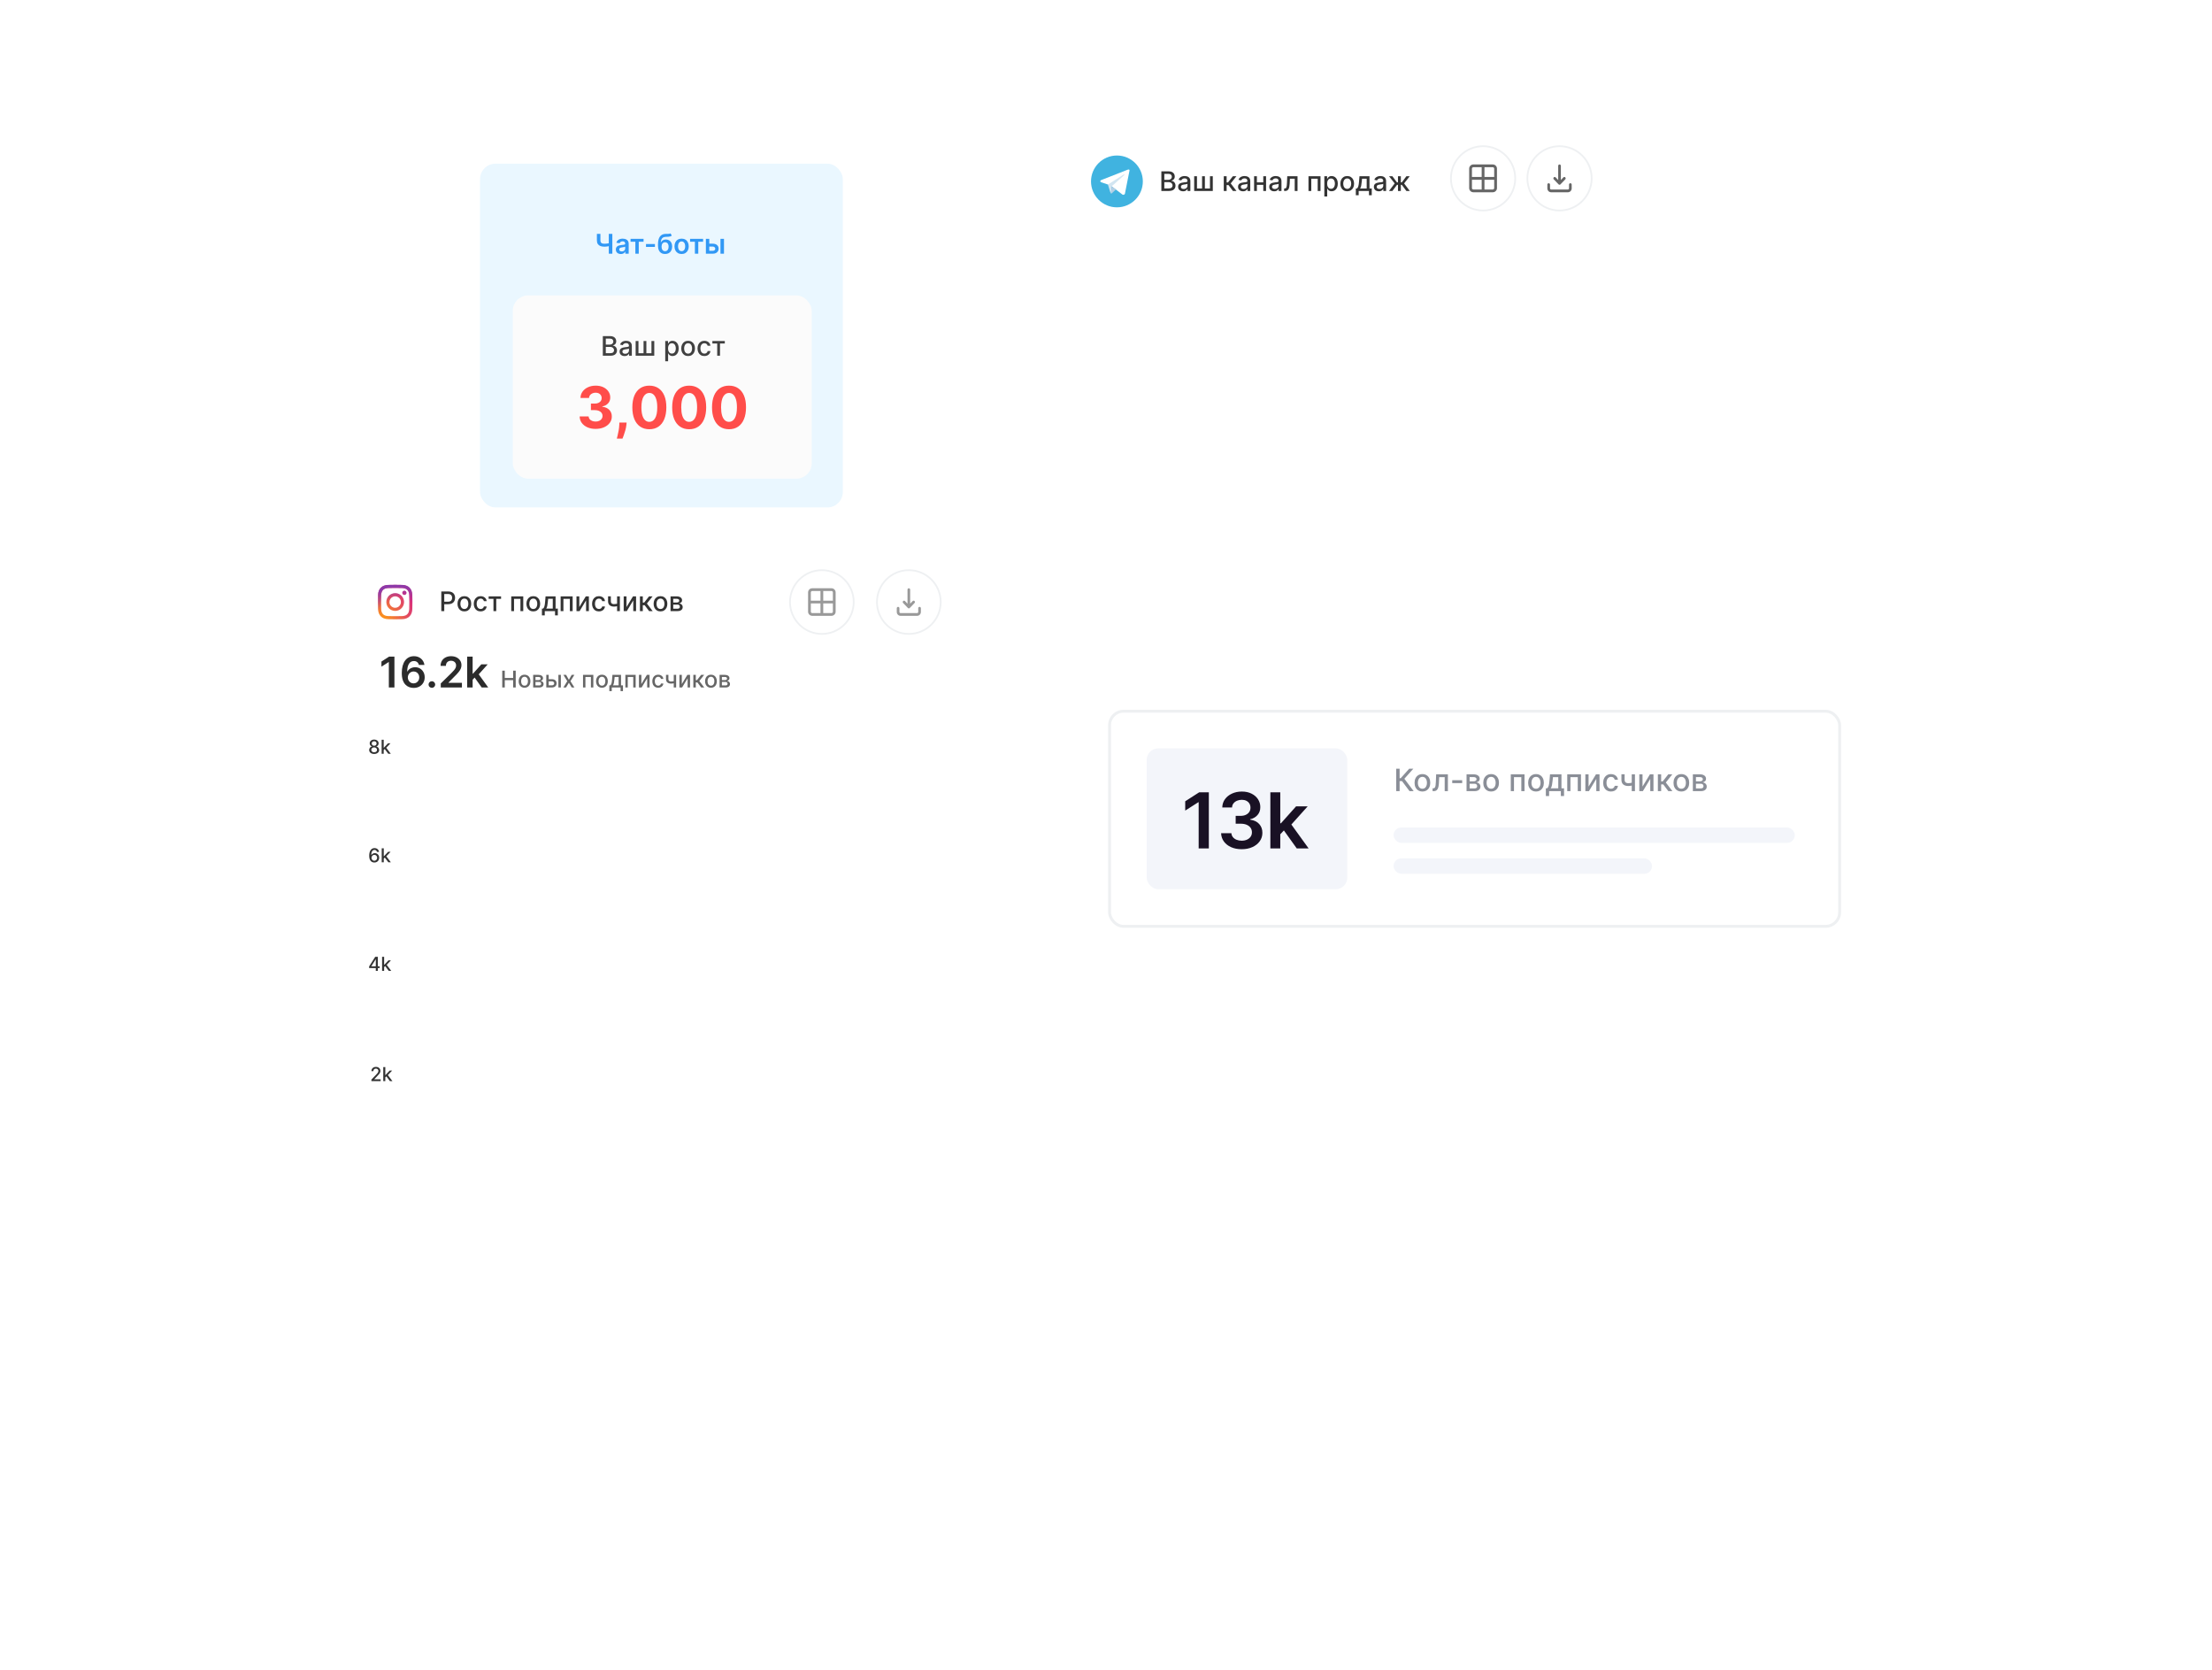 <?xml version="1.0" encoding="UTF-8"?> <svg xmlns="http://www.w3.org/2000/svg" width="811" height="612" viewBox="0 0 811 612" fill="none"> <g filter="url(#filter0_d_106_84)"> <rect x="85.007" y="30" width="610" height="412" rx="20" fill="white"></rect> </g> <g filter="url(#filter1_d_106_84)"> <rect x="119.006" y="190.37" width="248.59" height="239.954" rx="5.657" fill="white"></rect> </g> <path d="M136.171 396.278V395.716L137.912 393.912C138.098 393.717 138.251 393.545 138.371 393.398C138.494 393.249 138.585 393.107 138.645 392.973C138.705 392.839 138.736 392.697 138.736 392.546C138.736 392.375 138.695 392.228 138.615 392.104C138.535 391.979 138.425 391.882 138.286 391.815C138.147 391.747 137.991 391.713 137.816 391.713C137.632 391.713 137.472 391.75 137.334 391.826C137.197 391.901 137.091 392.007 137.018 392.144C136.944 392.282 136.907 392.442 136.907 392.627H136.166C136.166 392.314 136.238 392.04 136.382 391.805C136.526 391.571 136.724 391.389 136.975 391.26C137.226 391.13 137.512 391.065 137.831 391.065C138.155 391.065 138.439 391.129 138.685 391.258C138.933 391.385 139.126 391.559 139.265 391.78C139.404 392 139.474 392.247 139.474 392.524C139.474 392.715 139.438 392.901 139.366 393.084C139.296 393.266 139.173 393.47 138.997 393.694C138.821 393.917 138.576 394.187 138.263 394.505L137.241 395.575V395.613H139.557V396.278H136.171ZM141.209 394.97L141.204 394.053H141.335L142.872 392.421H143.771L142.018 394.279H141.9L141.209 394.97ZM140.519 396.278V391.135H141.269V396.278H140.519ZM142.955 396.278L141.573 394.445L142.091 393.92L143.876 396.278H142.955Z" fill="#333333"></path> <path d="M135.341 354.86V354.233L137.563 350.722H138.058V351.646H137.744L136.155 354.162V354.202H139.201V354.86H135.341ZM137.779 355.865V354.669L137.784 354.383V350.722H138.52V355.865H137.779ZM140.777 354.556L140.772 353.64H140.902L142.439 352.007H143.338L141.585 353.866H141.467L140.777 354.556ZM140.086 355.865V350.722H140.837V355.865H140.086ZM142.522 355.865L141.141 354.032L141.658 353.507L143.444 355.865H142.522Z" fill="#333333"></path> <path d="M137.241 316.153C137.012 316.149 136.786 316.108 136.563 316.027C136.342 315.947 136.141 315.813 135.96 315.625C135.779 315.438 135.635 315.186 135.526 314.869C135.419 314.553 135.365 314.158 135.365 313.684C135.365 313.235 135.409 312.837 135.498 312.489C135.589 312.14 135.718 311.847 135.887 311.607C136.056 311.366 136.261 311.183 136.5 311.057C136.74 310.932 137.008 310.869 137.306 310.869C137.613 310.869 137.885 310.929 138.122 311.05C138.36 311.17 138.553 311.337 138.7 311.549C138.849 311.762 138.944 312.004 138.984 312.275H138.218C138.166 312.061 138.063 311.886 137.909 311.75C137.755 311.615 137.554 311.547 137.306 311.547C136.93 311.547 136.636 311.711 136.425 312.039C136.216 312.367 136.11 312.824 136.108 313.408H136.146C136.235 313.262 136.344 313.138 136.473 313.036C136.603 312.932 136.749 312.853 136.91 312.798C137.072 312.741 137.243 312.712 137.422 312.712C137.72 312.712 137.989 312.785 138.23 312.931C138.473 313.075 138.667 313.274 138.811 313.528C138.955 313.783 139.027 314.074 139.027 314.402C139.027 314.73 138.952 315.028 138.803 315.294C138.656 315.56 138.448 315.771 138.18 315.927C137.912 316.081 137.599 316.156 137.241 316.153ZM137.238 315.5C137.436 315.5 137.613 315.451 137.768 315.354C137.924 315.257 138.047 315.126 138.138 314.962C138.228 314.798 138.273 314.615 138.273 314.412C138.273 314.215 138.229 314.035 138.14 313.872C138.053 313.71 137.932 313.581 137.778 313.486C137.626 313.39 137.452 313.343 137.256 313.343C137.107 313.343 136.969 313.371 136.842 313.428C136.716 313.485 136.606 313.564 136.51 313.664C136.415 313.764 136.339 313.88 136.284 314.011C136.231 314.139 136.204 314.276 136.204 314.42C136.204 314.612 136.248 314.791 136.337 314.955C136.427 315.119 136.55 315.251 136.706 315.352C136.863 315.45 137.041 315.5 137.238 315.5ZM140.642 314.774L140.637 313.857H140.768L142.304 312.225H143.203L141.451 314.083H141.333L140.642 314.774ZM139.951 316.082V310.939H140.702V316.082H139.951ZM142.387 316.082L141.006 314.249L141.523 313.724L143.309 316.082H142.387Z" fill="#333333"></path> <path d="M137.183 276.371C136.823 276.371 136.505 276.309 136.229 276.185C135.954 276.061 135.739 275.891 135.584 275.673C135.428 275.455 135.351 275.208 135.352 274.93C135.351 274.712 135.395 274.512 135.486 274.33C135.578 274.145 135.702 273.992 135.86 273.87C136.017 273.746 136.193 273.667 136.387 273.634V273.604C136.131 273.542 135.926 273.405 135.772 273.192C135.618 272.979 135.542 272.735 135.543 272.459C135.542 272.196 135.611 271.961 135.752 271.755C135.894 271.548 136.089 271.385 136.337 271.266C136.585 271.147 136.867 271.087 137.183 271.087C137.496 271.087 137.776 271.148 138.022 271.268C138.27 271.387 138.465 271.55 138.607 271.758C138.749 271.964 138.821 272.197 138.823 272.459C138.821 272.735 138.743 272.979 138.587 273.192C138.431 273.405 138.229 273.542 137.979 273.604V273.634C138.172 273.667 138.345 273.746 138.499 273.87C138.655 273.992 138.779 274.145 138.871 274.33C138.965 274.512 139.012 274.712 139.014 274.93C139.012 275.208 138.934 275.455 138.778 275.673C138.622 275.891 138.406 276.061 138.13 276.185C137.855 276.309 137.54 276.371 137.183 276.371ZM137.183 275.736C137.396 275.736 137.58 275.701 137.736 275.63C137.891 275.558 138.012 275.459 138.097 275.332C138.183 275.203 138.226 275.052 138.228 274.879C138.226 274.7 138.179 274.542 138.087 274.405C137.997 274.268 137.874 274.16 137.718 274.081C137.562 274.002 137.384 273.963 137.183 273.963C136.981 273.963 136.801 274.002 136.643 274.081C136.486 274.16 136.362 274.268 136.272 274.405C136.181 274.542 136.137 274.7 136.139 274.879C136.137 275.052 136.178 275.203 136.262 275.332C136.347 275.459 136.468 275.558 136.626 275.63C136.783 275.701 136.969 275.736 137.183 275.736ZM137.183 273.343C137.354 273.343 137.506 273.308 137.638 273.24C137.77 273.171 137.874 273.076 137.949 272.953C138.026 272.831 138.066 272.688 138.067 272.524C138.066 272.363 138.027 272.223 137.952 272.102C137.878 271.981 137.775 271.889 137.643 271.823C137.511 271.756 137.357 271.723 137.183 271.723C137.006 271.723 136.85 271.756 136.716 271.823C136.584 271.889 136.481 271.981 136.407 272.102C136.334 272.223 136.298 272.363 136.299 272.524C136.298 272.688 136.334 272.831 136.41 272.953C136.485 273.076 136.589 273.171 136.721 273.24C136.855 273.308 137.009 273.343 137.183 273.343ZM140.614 274.993L140.609 274.076H140.74L142.277 272.444H143.176L141.423 274.302H141.305L140.614 274.993ZM139.924 276.301V271.158H140.675V276.301H139.924ZM142.36 276.301L140.978 274.468L141.496 273.943L143.281 276.301H142.36Z" fill="#333333"></path> <path d="M144.614 240.685V252H142.564V242.68H142.498L139.851 244.37V242.492L142.663 240.685H144.614ZM151.63 252.155C151.089 252.151 150.56 252.057 150.045 251.873C149.529 251.685 149.065 251.381 148.652 250.961C148.24 250.538 147.912 249.976 147.669 249.276C147.426 248.573 147.306 247.702 147.31 246.663C147.31 245.694 147.413 244.831 147.619 244.072C147.825 243.313 148.122 242.672 148.509 242.149C148.895 241.622 149.361 241.221 149.906 240.945C150.455 240.668 151.069 240.53 151.746 240.53C152.457 240.53 153.087 240.67 153.636 240.95C154.188 241.23 154.634 241.613 154.973 242.099C155.312 242.582 155.522 243.127 155.603 243.735H153.586C153.483 243.3 153.271 242.954 152.951 242.696C152.634 242.435 152.232 242.304 151.746 242.304C150.962 242.304 150.358 242.645 149.934 243.326C149.514 244.007 149.302 244.943 149.299 246.133H149.376C149.557 245.808 149.79 245.53 150.078 245.298C150.365 245.066 150.689 244.888 151.05 244.762C151.415 244.633 151.8 244.569 152.205 244.569C152.868 244.569 153.463 244.727 153.989 245.044C154.52 245.361 154.94 245.797 155.249 246.354C155.558 246.906 155.711 247.54 155.708 248.254C155.711 248.998 155.542 249.667 155.199 250.26C154.857 250.849 154.38 251.313 153.768 251.652C153.157 251.991 152.444 252.158 151.63 252.155ZM151.619 250.497C152.021 250.497 152.38 250.4 152.697 250.204C153.013 250.009 153.264 249.746 153.448 249.414C153.632 249.083 153.722 248.711 153.719 248.298C153.722 247.893 153.634 247.527 153.453 247.199C153.277 246.871 153.032 246.611 152.719 246.42C152.406 246.228 152.048 246.133 151.647 246.133C151.348 246.133 151.07 246.19 150.813 246.304C150.555 246.418 150.33 246.576 150.139 246.779C149.947 246.978 149.796 247.21 149.685 247.475C149.579 247.737 149.523 248.017 149.52 248.315C149.523 248.709 149.615 249.072 149.796 249.403C149.976 249.735 150.225 250 150.542 250.199C150.859 250.398 151.218 250.497 151.619 250.497ZM158.343 252.122C158.008 252.122 157.721 252.004 157.481 251.768C157.242 251.532 157.124 251.245 157.128 250.906C157.124 250.575 157.242 250.291 157.481 250.055C157.721 249.82 158.008 249.702 158.343 249.702C158.667 249.702 158.949 249.82 159.188 250.055C159.431 250.291 159.555 250.575 159.558 250.906C159.555 251.131 159.496 251.335 159.382 251.519C159.271 251.703 159.124 251.851 158.94 251.961C158.759 252.068 158.56 252.122 158.343 252.122ZM161.601 252V250.519L165.529 246.668C165.905 246.289 166.218 245.952 166.469 245.657C166.719 245.363 166.907 245.077 167.032 244.801C167.157 244.525 167.22 244.23 167.22 243.917C167.22 243.56 167.139 243.254 166.977 243C166.815 242.742 166.592 242.543 166.308 242.403C166.025 242.263 165.703 242.193 165.342 242.193C164.97 242.193 164.644 242.271 164.364 242.425C164.084 242.576 163.866 242.792 163.712 243.072C163.561 243.352 163.485 243.685 163.485 244.072H161.535C161.535 243.354 161.699 242.729 162.027 242.199C162.355 241.668 162.806 241.258 163.38 240.967C163.959 240.676 164.622 240.53 165.369 240.53C166.128 240.53 166.795 240.672 167.369 240.956C167.944 241.239 168.39 241.628 168.706 242.121C169.027 242.615 169.187 243.179 169.187 243.812C169.187 244.236 169.106 244.652 168.944 245.061C168.782 245.47 168.496 245.923 168.088 246.42C167.682 246.917 167.113 247.519 166.38 248.226L164.43 250.21V250.287H169.358V252H161.601ZM173.11 249.337L173.104 246.923H173.425L176.474 243.514H178.811L175.06 247.691H174.646L173.11 249.337ZM171.286 252V240.685H173.286V252H171.286ZM176.612 252L173.85 248.138L175.198 246.729L179.005 252H176.612Z" fill="#2B2B2B"></path> <path d="M184.14 252V245.828H185.071V248.51H188.148V245.828H189.082V252H188.148V249.309H185.071V252H184.14ZM192.315 252.093C191.881 252.093 191.503 251.994 191.179 251.795C190.856 251.596 190.605 251.318 190.426 250.96C190.247 250.603 190.158 250.185 190.158 249.707C190.158 249.227 190.247 248.807 190.426 248.447C190.605 248.087 190.856 247.808 191.179 247.609C191.503 247.41 191.881 247.311 192.315 247.311C192.749 247.311 193.128 247.41 193.452 247.609C193.775 247.808 194.026 248.087 194.205 248.447C194.384 248.807 194.473 249.227 194.473 249.707C194.473 250.185 194.384 250.603 194.205 250.96C194.026 251.318 193.775 251.596 193.452 251.795C193.128 251.994 192.749 252.093 192.315 252.093ZM192.318 251.337C192.6 251.337 192.833 251.263 193.018 251.114C193.202 250.965 193.339 250.767 193.427 250.52C193.518 250.273 193.563 250.001 193.563 249.704C193.563 249.408 193.518 249.137 193.427 248.89C193.339 248.641 193.202 248.441 193.018 248.29C192.833 248.14 192.6 248.064 192.318 248.064C192.035 248.064 191.8 248.14 191.613 248.29C191.428 248.441 191.291 248.641 191.2 248.89C191.112 249.137 191.068 249.408 191.068 249.704C191.068 250.001 191.112 250.273 191.2 250.52C191.291 250.767 191.428 250.965 191.613 251.114C191.8 251.263 192.035 251.337 192.318 251.337ZM195.479 252V247.371H197.399C197.921 247.371 198.335 247.483 198.64 247.706C198.946 247.927 199.098 248.227 199.098 248.607C199.098 248.878 199.012 249.093 198.839 249.252C198.666 249.41 198.437 249.517 198.152 249.571C198.359 249.595 198.549 249.657 198.722 249.758C198.894 249.856 199.033 249.989 199.137 250.156C199.244 250.322 199.297 250.521 199.297 250.752C199.297 250.997 199.234 251.214 199.107 251.403C198.981 251.59 198.797 251.737 198.556 251.843C198.317 251.948 198.028 252 197.691 252H195.479ZM196.326 251.247H197.691C197.914 251.247 198.089 251.193 198.215 251.087C198.342 250.98 198.405 250.836 198.405 250.653C198.405 250.438 198.342 250.269 198.215 250.147C198.089 250.022 197.914 249.96 197.691 249.96H196.326V251.247ZM196.326 249.3H197.408C197.576 249.3 197.721 249.276 197.842 249.228C197.964 249.179 198.058 249.111 198.122 249.023C198.188 248.932 198.221 248.826 198.221 248.703C198.221 248.524 198.148 248.385 198.001 248.284C197.855 248.184 197.654 248.134 197.399 248.134H196.326V249.3ZM200.964 248.962H202.308C202.874 248.962 203.31 249.103 203.616 249.384C203.921 249.665 204.074 250.028 204.074 250.472C204.074 250.761 204.005 251.022 203.869 251.253C203.732 251.484 203.532 251.666 203.269 251.801C203.006 251.934 202.685 252 202.308 252H200.286V247.371H201.169V251.222H202.308C202.567 251.222 202.78 251.155 202.947 251.021C203.113 250.884 203.197 250.71 203.197 250.499C203.197 250.276 203.113 250.094 202.947 249.954C202.78 249.811 202.567 249.74 202.308 249.74H200.964V248.962ZM204.731 252V247.371H205.632V252H204.731ZM207.552 247.371L208.574 249.173L209.604 247.371H210.59L209.146 249.686L210.602 252H209.616L208.574 250.27L207.534 252H206.546L207.986 249.686L206.564 247.371H207.552ZM213.761 252V247.371H217.537V252H216.654V248.149H214.638V252H213.761ZM220.691 252.093C220.257 252.093 219.879 251.994 219.555 251.795C219.232 251.596 218.981 251.318 218.802 250.96C218.623 250.603 218.534 250.185 218.534 249.707C218.534 249.227 218.623 248.807 218.802 248.447C218.981 248.087 219.232 247.808 219.555 247.609C219.879 247.41 220.257 247.311 220.691 247.311C221.125 247.311 221.504 247.41 221.827 247.609C222.151 247.808 222.402 248.087 222.581 248.447C222.76 248.807 222.849 249.227 222.849 249.707C222.849 250.185 222.76 250.603 222.581 250.96C222.402 251.318 222.151 251.596 221.827 251.795C221.504 251.994 221.125 252.093 220.691 252.093ZM220.694 251.337C220.976 251.337 221.209 251.263 221.393 251.114C221.578 250.965 221.715 250.767 221.803 250.52C221.894 250.273 221.939 250.001 221.939 249.704C221.939 249.408 221.894 249.137 221.803 248.89C221.715 248.641 221.578 248.441 221.393 248.29C221.209 248.14 220.976 248.064 220.694 248.064C220.411 248.064 220.176 248.14 219.989 248.29C219.804 248.441 219.667 248.641 219.576 248.89C219.488 249.137 219.444 249.408 219.444 249.704C219.444 250.001 219.488 250.273 219.576 250.52C219.667 250.767 219.804 250.965 219.989 251.114C220.176 251.263 220.411 251.337 220.694 251.337ZM223.403 253.335V251.219H223.779C223.876 251.131 223.957 251.026 224.024 250.903C224.092 250.781 224.149 250.635 224.195 250.466C224.244 250.297 224.284 250.1 224.316 249.875C224.348 249.648 224.376 249.389 224.4 249.098L224.545 247.371H227.691V251.219H228.402V253.335H227.522V252H224.295V253.335H223.403ZM224.744 251.219H226.811V248.143H225.353L225.256 249.098C225.21 249.584 225.152 250.006 225.081 250.364C225.011 250.719 224.898 251.005 224.744 251.219ZM229.283 252V247.371H233.059V252H232.176V248.149H230.16V252H229.283ZM235.147 250.737L237.187 247.371H238.157V252H237.274V248.631L235.243 252H234.264V247.371H235.147V250.737ZM241.318 252.093C240.87 252.093 240.485 251.992 240.161 251.789C239.84 251.584 239.593 251.302 239.42 250.942C239.247 250.583 239.161 250.171 239.161 249.707C239.161 249.237 239.249 248.822 239.426 248.462C239.603 248.1 239.852 247.818 240.173 247.615C240.495 247.412 240.873 247.311 241.309 247.311C241.661 247.311 241.974 247.376 242.25 247.507C242.525 247.635 242.747 247.816 242.916 248.049C243.086 248.282 243.188 248.554 243.22 248.866H242.343C242.295 248.649 242.184 248.462 242.012 248.305C241.841 248.149 241.612 248.07 241.324 248.07C241.073 248.07 240.853 248.137 240.665 248.269C240.478 248.4 240.332 248.587 240.228 248.83C240.123 249.071 240.071 249.356 240.071 249.686C240.071 250.023 240.122 250.314 240.225 250.56C240.327 250.805 240.472 250.994 240.658 251.129C240.847 251.264 241.069 251.331 241.324 251.331C241.495 251.331 241.65 251.3 241.789 251.238C241.929 251.173 242.047 251.082 242.141 250.963C242.238 250.845 242.305 250.702 242.343 250.535H243.22C243.188 250.835 243.09 251.102 242.928 251.337C242.765 251.572 242.547 251.757 242.274 251.892C242.003 252.026 241.684 252.093 241.318 252.093ZM247.899 247.371V252H247.019V247.371H247.899ZM247.517 249.52V250.297C247.378 250.354 247.231 250.404 247.077 250.448C246.922 250.49 246.759 250.523 246.588 250.547C246.418 250.572 246.24 250.584 246.055 250.584C245.482 250.584 245.027 250.444 244.69 250.165C244.352 249.883 244.184 249.454 244.184 248.875V247.362H245.061V248.875C245.061 249.094 245.101 249.272 245.181 249.408C245.261 249.545 245.376 249.645 245.525 249.71C245.673 249.774 245.85 249.806 246.055 249.806C246.326 249.806 246.576 249.781 246.805 249.731C247.036 249.679 247.274 249.608 247.517 249.52ZM249.981 250.737L252.021 247.371H252.992V252H252.109V248.631L250.077 252H249.098V247.371H249.981V250.737ZM254.203 252V247.371H255.104V249.312H255.538L257.066 247.371H258.181L256.388 249.622L258.202 252H257.084L255.689 250.15H255.104V252H254.203ZM260.661 252.093C260.227 252.093 259.848 251.994 259.525 251.795C259.202 251.596 258.95 251.318 258.772 250.96C258.593 250.603 258.503 250.185 258.503 249.707C258.503 249.227 258.593 248.807 258.772 248.447C258.95 248.087 259.202 247.808 259.525 247.609C259.848 247.41 260.227 247.311 260.661 247.311C261.095 247.311 261.474 247.41 261.797 247.609C262.121 247.808 262.372 248.087 262.551 248.447C262.729 248.807 262.819 249.227 262.819 249.707C262.819 250.185 262.729 250.603 262.551 250.96C262.372 251.318 262.121 251.596 261.797 251.795C261.474 251.994 261.095 252.093 260.661 252.093ZM260.664 251.337C260.945 251.337 261.178 251.263 261.363 251.114C261.548 250.965 261.685 250.767 261.773 250.52C261.864 250.273 261.909 250.001 261.909 249.704C261.909 249.408 261.864 249.137 261.773 248.89C261.685 248.641 261.548 248.441 261.363 248.29C261.178 248.14 260.945 248.064 260.664 248.064C260.381 248.064 260.146 248.14 259.959 248.29C259.774 248.441 259.636 248.641 259.546 248.89C259.458 249.137 259.413 249.408 259.413 249.704C259.413 250.001 259.458 250.273 259.546 250.52C259.636 250.767 259.774 250.965 259.959 251.114C260.146 251.263 260.381 251.337 260.664 251.337ZM263.825 252V247.371H265.744C266.267 247.371 266.68 247.483 266.986 247.706C267.291 247.927 267.444 248.227 267.444 248.607C267.444 248.878 267.358 249.093 267.185 249.252C267.012 249.41 266.783 249.517 266.498 249.571C266.705 249.595 266.894 249.657 267.067 249.758C267.24 249.856 267.379 249.989 267.483 250.156C267.59 250.322 267.643 250.521 267.643 250.752C267.643 250.997 267.58 251.214 267.453 251.403C267.326 251.59 267.143 251.737 266.901 251.843C266.662 251.948 266.374 252 266.037 252H263.825ZM264.671 251.247H266.037C266.26 251.247 266.434 251.193 266.561 251.087C266.688 250.98 266.751 250.836 266.751 250.653C266.751 250.438 266.688 250.269 266.561 250.147C266.434 250.022 266.26 249.96 266.037 249.96H264.671V251.247ZM264.671 249.3H265.753C265.922 249.3 266.067 249.276 266.187 249.228C266.31 249.179 266.403 249.111 266.468 249.023C266.534 248.932 266.567 248.826 266.567 248.703C266.567 248.524 266.494 248.385 266.347 248.284C266.2 248.184 265.999 248.134 265.744 248.134H264.671V249.3Z" fill="#666666"></path> <path d="M161.797 224V216.8H164.363C164.924 216.8 165.388 216.902 165.756 217.105C166.124 217.309 166.399 217.588 166.582 217.942C166.765 218.294 166.856 218.69 166.856 219.131C166.856 219.574 166.764 219.972 166.578 220.326C166.396 220.678 166.119 220.956 165.749 221.163C165.381 221.367 164.918 221.469 164.36 221.469H162.595V220.547H164.262C164.615 220.547 164.903 220.487 165.123 220.365C165.343 220.24 165.505 220.072 165.608 219.858C165.711 219.645 165.763 219.402 165.763 219.131C165.763 218.859 165.711 218.617 165.608 218.406C165.505 218.195 165.342 218.03 165.119 217.911C164.899 217.791 164.608 217.731 164.247 217.731H162.883V224H161.797ZM170.253 224.109C169.746 224.109 169.304 223.993 168.927 223.761C168.55 223.529 168.257 223.204 168.048 222.787C167.839 222.37 167.735 221.882 167.735 221.324C167.735 220.764 167.839 220.274 168.048 219.855C168.257 219.435 168.55 219.109 168.927 218.877C169.304 218.645 169.746 218.529 170.253 218.529C170.759 218.529 171.201 218.645 171.578 218.877C171.955 219.109 172.248 219.435 172.457 219.855C172.666 220.274 172.77 220.764 172.77 221.324C172.77 221.882 172.666 222.37 172.457 222.787C172.248 223.204 171.955 223.529 171.578 223.761C171.201 223.993 170.759 224.109 170.253 224.109ZM170.256 223.227C170.584 223.227 170.856 223.14 171.072 222.966C171.287 222.793 171.447 222.562 171.55 222.274C171.655 221.985 171.708 221.668 171.708 221.321C171.708 220.976 171.655 220.66 171.55 220.372C171.447 220.081 171.287 219.848 171.072 219.672C170.856 219.496 170.584 219.408 170.256 219.408C169.926 219.408 169.651 219.496 169.433 219.672C169.218 219.848 169.057 220.081 168.952 220.372C168.849 220.66 168.797 220.976 168.797 221.321C168.797 221.668 168.849 221.985 168.952 222.274C169.057 222.562 169.218 222.793 169.433 222.966C169.651 223.14 169.926 223.227 170.256 223.227ZM176.218 224.109C175.695 224.109 175.245 223.991 174.868 223.754C174.493 223.515 174.205 223.185 174.003 222.766C173.801 222.346 173.701 221.866 173.701 221.324C173.701 220.776 173.804 220.292 174.01 219.872C174.216 219.451 174.507 219.121 174.882 218.884C175.257 218.648 175.699 218.529 176.207 218.529C176.618 218.529 176.983 218.606 177.304 218.758C177.626 218.908 177.885 219.119 178.081 219.391C178.281 219.663 178.399 219.98 178.437 220.344H177.413C177.357 220.09 177.228 219.872 177.027 219.69C176.827 219.507 176.56 219.415 176.225 219.415C175.932 219.415 175.675 219.493 175.455 219.647C175.237 219.8 175.067 220.018 174.945 220.301C174.823 220.583 174.762 220.915 174.762 221.3C174.762 221.694 174.822 222.033 174.942 222.319C175.061 222.605 175.23 222.827 175.448 222.984C175.668 223.141 175.927 223.219 176.225 223.219C176.424 223.219 176.605 223.183 176.766 223.11C176.931 223.035 177.068 222.929 177.178 222.791C177.29 222.652 177.369 222.486 177.413 222.291H178.437C178.399 222.641 178.285 222.952 178.095 223.227C177.906 223.501 177.651 223.716 177.333 223.873C177.016 224.03 176.645 224.109 176.218 224.109ZM179.152 219.507V218.6H183.709V219.507H181.947V224H180.92V219.507H179.152ZM187.441 224V218.6H191.846V224H190.816V219.507H188.464V224H187.441ZM195.526 224.109C195.02 224.109 194.578 223.993 194.201 223.761C193.823 223.529 193.53 223.204 193.322 222.787C193.113 222.37 193.009 221.882 193.009 221.324C193.009 220.764 193.113 220.274 193.322 219.855C193.53 219.435 193.823 219.109 194.201 218.877C194.578 218.645 195.02 218.529 195.526 218.529C196.032 218.529 196.474 218.645 196.852 218.877C197.229 219.109 197.522 219.435 197.731 219.855C197.939 220.274 198.043 220.764 198.043 221.324C198.043 221.882 197.939 222.37 197.731 222.787C197.522 223.204 197.229 223.529 196.852 223.761C196.474 223.993 196.032 224.109 195.526 224.109ZM195.53 223.227C195.858 223.227 196.13 223.14 196.345 222.966C196.561 222.793 196.72 222.562 196.823 222.274C196.929 221.985 196.982 221.668 196.982 221.321C196.982 220.976 196.929 220.66 196.823 220.372C196.72 220.081 196.561 219.848 196.345 219.672C196.13 219.496 195.858 219.408 195.53 219.408C195.199 219.408 194.925 219.496 194.707 219.672C194.491 219.848 194.331 220.081 194.225 220.372C194.122 220.66 194.071 220.976 194.071 221.321C194.071 221.668 194.122 221.985 194.225 222.274C194.331 222.562 194.491 222.793 194.707 222.966C194.925 223.14 195.199 223.227 195.53 223.227ZM198.69 225.558V223.089H199.129C199.241 222.986 199.336 222.863 199.414 222.72C199.493 222.577 199.56 222.407 199.614 222.21C199.67 222.014 199.717 221.784 199.755 221.521C199.792 221.256 199.825 220.954 199.853 220.614L200.022 218.6H203.693V223.089H204.522V225.558H203.496V224H199.73V225.558H198.69ZM200.254 223.089H202.666V219.5H200.964L200.852 220.614C200.798 221.181 200.73 221.674 200.648 222.091C200.566 222.506 200.435 222.839 200.254 223.089ZM205.55 224V218.6H209.955V224H208.925V219.507H206.573V224H205.55ZM212.391 222.527L214.771 218.6H215.903V224H214.873V220.069L212.503 224H211.361V218.6H212.391V222.527ZM219.591 224.109C219.068 224.109 218.618 223.991 218.241 223.754C217.866 223.515 217.578 223.185 217.376 222.766C217.175 222.346 217.074 221.866 217.074 221.324C217.074 220.776 217.177 220.292 217.383 219.872C217.589 219.451 217.88 219.121 218.255 218.884C218.63 218.648 219.072 218.529 219.581 218.529C219.991 218.529 220.356 218.606 220.678 218.758C220.999 218.908 221.258 219.119 221.455 219.391C221.654 219.663 221.772 219.98 221.81 220.344H220.787C220.73 220.09 220.601 219.872 220.4 219.69C220.201 219.507 219.933 219.415 219.598 219.415C219.305 219.415 219.049 219.493 218.828 219.647C218.61 219.8 218.44 220.018 218.318 220.301C218.197 220.583 218.136 220.915 218.136 221.3C218.136 221.694 218.195 222.033 218.315 222.319C218.434 222.605 218.603 222.827 218.821 222.984C219.042 223.141 219.301 223.219 219.598 223.219C219.797 223.219 219.978 223.183 220.14 223.11C220.304 223.035 220.441 222.929 220.551 222.791C220.664 222.652 220.742 222.486 220.787 222.291H221.81C221.772 222.641 221.658 222.952 221.469 223.227C221.279 223.501 221.024 223.716 220.706 223.873C220.389 224.03 220.018 224.109 219.591 224.109ZM227.269 218.6V224H226.242V218.6H227.269ZM226.822 221.106V222.014C226.661 222.079 226.49 222.138 226.309 222.189C226.129 222.239 225.939 222.277 225.74 222.305C225.54 222.333 225.333 222.348 225.117 222.348C224.449 222.348 223.918 222.185 223.525 221.859C223.131 221.531 222.934 221.029 222.934 220.354V218.589H223.957V220.354C223.957 220.61 224.004 220.817 224.098 220.976C224.191 221.136 224.325 221.253 224.498 221.328C224.672 221.403 224.878 221.44 225.117 221.44C225.434 221.44 225.725 221.411 225.993 221.353C226.262 221.292 226.539 221.21 226.822 221.106ZM229.697 222.527L232.078 218.6H233.21V224H232.18V220.069L229.81 224H228.667V218.6H229.697V222.527ZM234.623 224V218.6H235.674V220.864H236.181L237.963 218.6H239.264L237.172 221.226L239.289 224H237.984L236.356 221.841H235.674V224H234.623ZM242.158 224.109C241.651 224.109 241.209 223.993 240.832 223.761C240.455 223.529 240.162 223.204 239.953 222.787C239.745 222.37 239.64 221.882 239.64 221.324C239.64 220.764 239.745 220.274 239.953 219.855C240.162 219.435 240.455 219.109 240.832 218.877C241.209 218.645 241.651 218.529 242.158 218.529C242.664 218.529 243.106 218.645 243.483 218.877C243.86 219.109 244.153 219.435 244.362 219.855C244.571 220.274 244.675 220.764 244.675 221.324C244.675 221.882 244.571 222.37 244.362 222.787C244.153 223.204 243.86 223.529 243.483 223.761C243.106 223.993 242.664 224.109 242.158 224.109ZM242.161 223.227C242.489 223.227 242.761 223.14 242.977 222.966C243.192 222.793 243.352 222.562 243.455 222.274C243.56 221.985 243.613 221.668 243.613 221.321C243.613 220.976 243.56 220.66 243.455 220.372C243.352 220.081 243.192 219.848 242.977 219.672C242.761 219.496 242.489 219.408 242.161 219.408C241.831 219.408 241.556 219.496 241.338 219.672C241.123 219.848 240.962 220.081 240.857 220.372C240.754 220.66 240.702 220.976 240.702 221.321C240.702 221.668 240.754 221.985 240.857 222.274C240.962 222.562 241.123 222.793 241.338 222.966C241.556 223.14 241.831 223.227 242.161 223.227ZM245.848 224V218.6H248.088C248.697 218.6 249.18 218.73 249.536 218.99C249.893 219.248 250.071 219.598 250.071 220.041C250.071 220.358 249.97 220.608 249.769 220.794C249.567 220.979 249.3 221.103 248.967 221.166C249.208 221.194 249.43 221.267 249.631 221.384C249.833 221.499 249.995 221.654 250.117 221.848C250.241 222.043 250.303 222.275 250.303 222.544C250.303 222.83 250.229 223.084 250.081 223.304C249.934 223.522 249.719 223.693 249.438 223.817C249.159 223.939 248.823 224 248.429 224H245.848ZM246.836 223.121H248.429C248.689 223.121 248.893 223.059 249.041 222.935C249.188 222.81 249.262 222.642 249.262 222.428C249.262 222.178 249.188 221.981 249.041 221.838C248.893 221.692 248.689 221.62 248.429 221.62H246.836V223.121ZM246.836 220.85H248.098C248.295 220.85 248.464 220.822 248.605 220.765C248.748 220.709 248.857 220.629 248.932 220.526C249.009 220.421 249.048 220.297 249.048 220.154C249.048 219.945 248.962 219.782 248.791 219.665C248.62 219.548 248.386 219.489 248.088 219.489H246.836V220.85Z" fill="#333333"></path> <path d="M142.785 220.68C142.785 220.264 142.909 219.857 143.14 219.511C143.371 219.165 143.7 218.895 144.085 218.736C144.469 218.576 144.893 218.535 145.301 218.616C145.709 218.697 146.084 218.897 146.379 219.192C146.673 219.486 146.874 219.861 146.955 220.27C147.036 220.678 146.995 221.101 146.835 221.486C146.676 221.871 146.406 222.199 146.06 222.431C145.714 222.662 145.307 222.785 144.89 222.785C144.332 222.785 143.796 222.564 143.402 222.169C143.007 221.774 142.785 221.239 142.785 220.68ZM141.647 220.68C141.647 221.322 141.837 221.949 142.193 222.482C142.55 223.015 143.056 223.431 143.649 223.676C144.241 223.922 144.893 223.986 145.522 223.861C146.151 223.736 146.729 223.427 147.183 222.973C147.636 222.52 147.945 221.942 148.071 221.313C148.196 220.684 148.132 220.032 147.886 219.44C147.641 218.847 147.225 218.341 146.692 217.984C146.159 217.628 145.532 217.438 144.89 217.438C144.464 217.438 144.043 217.521 143.649 217.684C143.256 217.847 142.898 218.086 142.597 218.387C142.296 218.688 142.057 219.046 141.894 219.439C141.731 219.833 141.647 220.255 141.647 220.68H141.647ZM147.503 217.309C147.503 217.459 147.548 217.605 147.631 217.73C147.714 217.855 147.832 217.952 147.971 218.009C148.109 218.067 148.262 218.082 148.409 218.053C148.556 218.023 148.691 217.951 148.797 217.845C148.903 217.739 148.975 217.604 149.004 217.457C149.034 217.31 149.019 217.158 148.961 217.02C148.904 216.881 148.807 216.763 148.682 216.679C148.558 216.596 148.411 216.552 148.261 216.552C148.06 216.552 147.868 216.631 147.726 216.773C147.583 216.916 147.504 217.108 147.503 217.309H147.503ZM142.339 225.821C141.939 225.816 141.542 225.743 141.166 225.604C140.892 225.502 140.644 225.341 140.44 225.131C140.23 224.928 140.069 224.68 139.968 224.405C139.828 224.03 139.755 223.633 139.75 223.233C139.719 222.567 139.713 222.367 139.713 220.681C139.713 218.994 139.719 218.795 139.75 218.128C139.755 217.728 139.828 217.331 139.967 216.956C140.068 216.681 140.23 216.433 140.44 216.229C140.643 216.019 140.891 215.858 141.166 215.757C141.542 215.618 141.939 215.544 142.339 215.54C143.005 215.509 143.205 215.502 144.89 215.502C146.576 215.502 146.776 215.509 147.442 215.54C147.843 215.545 148.24 215.618 148.615 215.757C148.89 215.858 149.138 216.019 149.342 216.229C149.552 216.433 149.713 216.681 149.814 216.956C149.953 217.331 150.027 217.728 150.031 218.128C150.062 218.795 150.069 218.994 150.069 220.68C150.069 222.367 150.062 222.566 150.031 223.232C150.027 223.633 149.953 224.03 149.814 224.405C149.709 224.678 149.548 224.925 149.342 225.131C149.135 225.338 148.888 225.498 148.615 225.603C148.24 225.743 147.843 225.816 147.442 225.821C146.777 225.851 146.577 225.858 144.89 225.858C143.204 225.858 143.004 225.852 142.339 225.821V225.821ZM142.287 214.403C141.763 214.414 141.244 214.513 140.754 214.697C140.332 214.855 139.95 215.104 139.635 215.425C139.313 215.74 139.065 216.122 138.906 216.544C138.722 217.035 138.623 217.553 138.613 218.077C138.582 218.75 138.575 218.965 138.575 220.68C138.575 222.395 138.582 222.611 138.613 223.284C138.623 223.808 138.723 224.326 138.906 224.817C139.065 225.238 139.313 225.62 139.635 225.936C139.95 226.257 140.332 226.505 140.753 226.664C141.244 226.848 141.763 226.947 142.286 226.957C142.96 226.988 143.175 226.996 144.89 226.996C146.605 226.996 146.82 226.988 147.494 226.957C148.018 226.947 148.536 226.848 149.027 226.664C149.446 226.502 149.828 226.254 150.146 225.936C150.464 225.617 150.712 225.236 150.874 224.817C151.058 224.326 151.157 223.808 151.168 223.284C151.198 222.61 151.205 222.395 151.205 220.68C151.205 218.965 151.198 218.75 151.168 218.077C151.157 217.553 151.058 217.035 150.874 216.544C150.715 216.123 150.467 215.741 150.146 215.425C149.831 215.104 149.449 214.855 149.028 214.697C148.537 214.513 148.018 214.414 147.495 214.403C146.821 214.373 146.606 214.365 144.89 214.365C143.175 214.365 142.96 214.372 142.286 214.403" fill="url(#paint0_radial_106_84)"></path> <path d="M142.785 220.68C142.785 220.264 142.909 219.857 143.14 219.511C143.371 219.165 143.7 218.895 144.085 218.736C144.469 218.576 144.893 218.535 145.301 218.616C145.709 218.697 146.084 218.897 146.379 219.192C146.673 219.486 146.874 219.861 146.955 220.27C147.036 220.678 146.995 221.101 146.835 221.486C146.676 221.871 146.406 222.199 146.06 222.431C145.714 222.662 145.307 222.785 144.89 222.785C144.332 222.785 143.796 222.564 143.402 222.169C143.007 221.774 142.785 221.239 142.785 220.68ZM141.647 220.68C141.647 221.322 141.837 221.949 142.193 222.482C142.55 223.015 143.056 223.431 143.649 223.676C144.241 223.922 144.893 223.986 145.522 223.861C146.151 223.736 146.729 223.427 147.183 222.973C147.636 222.52 147.945 221.942 148.071 221.313C148.196 220.684 148.132 220.032 147.886 219.44C147.641 218.847 147.225 218.341 146.692 217.984C146.159 217.628 145.532 217.438 144.89 217.438C144.464 217.438 144.043 217.521 143.649 217.684C143.256 217.847 142.898 218.086 142.597 218.387C142.296 218.688 142.057 219.046 141.894 219.439C141.731 219.833 141.647 220.255 141.647 220.68H141.647ZM147.503 217.309C147.503 217.459 147.548 217.605 147.631 217.73C147.714 217.855 147.832 217.952 147.971 218.009C148.109 218.067 148.262 218.082 148.409 218.053C148.556 218.023 148.691 217.951 148.797 217.845C148.903 217.739 148.975 217.604 149.004 217.457C149.034 217.31 149.019 217.158 148.961 217.02C148.904 216.881 148.807 216.763 148.682 216.679C148.558 216.596 148.411 216.552 148.261 216.552C148.06 216.552 147.868 216.631 147.726 216.773C147.583 216.916 147.504 217.108 147.503 217.309H147.503ZM142.339 225.821C141.939 225.816 141.542 225.743 141.166 225.604C140.892 225.502 140.644 225.341 140.44 225.131C140.23 224.928 140.069 224.68 139.968 224.405C139.828 224.03 139.755 223.633 139.75 223.233C139.719 222.567 139.713 222.367 139.713 220.681C139.713 218.994 139.719 218.795 139.75 218.128C139.755 217.728 139.828 217.331 139.967 216.956C140.068 216.681 140.23 216.433 140.44 216.229C140.643 216.019 140.891 215.858 141.166 215.757C141.542 215.618 141.939 215.544 142.339 215.54C143.005 215.509 143.205 215.502 144.89 215.502C146.576 215.502 146.776 215.509 147.442 215.54C147.843 215.545 148.24 215.618 148.615 215.757C148.89 215.858 149.138 216.019 149.342 216.229C149.552 216.433 149.713 216.681 149.814 216.956C149.953 217.331 150.027 217.728 150.031 218.128C150.062 218.795 150.069 218.994 150.069 220.68C150.069 222.367 150.062 222.566 150.031 223.232C150.027 223.633 149.953 224.03 149.814 224.405C149.709 224.678 149.548 224.925 149.342 225.131C149.135 225.338 148.888 225.498 148.615 225.603C148.24 225.743 147.843 225.816 147.442 225.821C146.777 225.851 146.577 225.858 144.89 225.858C143.204 225.858 143.004 225.852 142.339 225.821ZM142.287 214.403C141.763 214.414 141.244 214.513 140.754 214.697C140.332 214.855 139.95 215.104 139.635 215.425C139.313 215.74 139.065 216.122 138.906 216.544C138.722 217.035 138.623 217.553 138.613 218.077C138.582 218.75 138.575 218.965 138.575 220.68C138.575 222.395 138.582 222.611 138.613 223.284C138.623 223.808 138.723 224.326 138.906 224.817C139.065 225.238 139.313 225.62 139.635 225.936C139.95 226.257 140.332 226.505 140.753 226.664C141.244 226.848 141.763 226.947 142.286 226.957C142.96 226.988 143.175 226.996 144.89 226.996C146.605 226.996 146.82 226.988 147.494 226.957C148.018 226.947 148.536 226.848 149.027 226.664C149.446 226.502 149.828 226.254 150.146 225.936C150.464 225.617 150.712 225.236 150.874 224.817C151.058 224.326 151.157 223.808 151.168 223.284C151.198 222.61 151.205 222.395 151.205 220.68C151.205 218.965 151.198 218.75 151.168 218.077C151.157 217.553 151.058 217.035 150.874 216.544C150.715 216.123 150.467 215.741 150.146 215.425C149.831 215.104 149.449 214.855 149.028 214.697C148.537 214.513 148.018 214.414 147.495 214.403C146.821 214.373 146.606 214.365 144.89 214.365C143.175 214.365 142.96 214.372 142.286 214.403" fill="url(#paint1_radial_106_84)"></path> <path d="M304.86 215.628H297.786C297.384 215.628 296.999 215.787 296.714 216.072C296.43 216.356 296.271 216.741 296.271 217.143V224.216C296.271 224.617 296.43 225.003 296.714 225.287C296.999 225.571 297.384 225.731 297.786 225.731H304.86C305.262 225.731 305.648 225.571 305.932 225.287C306.216 225.003 306.376 224.617 306.376 224.216V217.143C306.376 216.741 306.216 216.356 305.932 216.072C305.648 215.787 305.262 215.628 304.86 215.628ZM304.86 216.638C304.994 216.638 305.123 216.691 305.217 216.786C305.312 216.881 305.365 217.009 305.365 217.143V220.174H301.828V216.638H304.86ZM297.281 217.143C297.281 217.009 297.334 216.881 297.429 216.786C297.524 216.691 297.652 216.638 297.786 216.638H300.818V220.174H297.281V217.143ZM297.786 224.721C297.652 224.721 297.524 224.667 297.429 224.573C297.334 224.478 297.281 224.35 297.281 224.216V221.185H300.818V224.721H297.786ZM305.365 224.216C305.365 224.35 305.312 224.478 305.217 224.573C305.123 224.667 304.994 224.721 304.86 224.721H301.828V221.185H305.365V224.216Z" fill="#999999"></path> <path d="M313.006 220.679C313.006 227.131 307.775 232.361 301.322 232.361C294.869 232.361 289.638 227.131 289.638 220.679C289.638 214.228 294.869 208.997 301.322 208.997C307.775 208.997 313.006 214.228 313.006 220.679Z" stroke="#EEF0F2" stroke-width="0.631"></path> <path d="M333.697 216.132C333.697 215.853 333.479 215.627 333.211 215.627C332.943 215.627 332.725 215.853 332.725 216.132V221.278L331.806 220.322C331.616 220.124 331.308 220.124 331.119 220.322C330.929 220.519 330.929 220.839 331.119 221.036L332.868 222.855C332.919 222.909 332.98 222.948 333.044 222.972C333.096 222.992 333.153 223.003 333.211 223.003C333.287 223.003 333.359 222.985 333.423 222.952C333.452 222.937 333.481 222.919 333.507 222.898C333.526 222.883 333.543 222.867 333.559 222.85L335.304 221.036C335.493 220.839 335.493 220.519 335.304 220.322C335.114 220.124 334.806 220.124 334.617 220.322L333.697 221.278V216.132Z" fill="#999999"></path> <path d="M329.276 222.447C329.544 222.447 329.762 222.673 329.762 222.952V224.316C329.762 224.423 329.803 224.526 329.876 224.602C329.948 224.678 330.047 224.72 330.15 224.72H336.272C336.375 224.72 336.474 224.678 336.547 224.602C336.62 224.526 336.66 224.423 336.66 224.316V222.952C336.66 222.673 336.878 222.447 337.146 222.447C337.415 222.447 337.632 222.673 337.632 222.952V224.316C337.632 224.691 337.489 225.051 337.234 225.316C336.979 225.582 336.633 225.731 336.272 225.731H330.15C329.79 225.731 329.444 225.582 329.188 225.316C328.933 225.051 328.79 224.691 328.79 224.316V222.952C328.79 222.673 329.008 222.447 329.276 222.447Z" fill="#999999"></path> <path d="M344.896 220.679C344.896 227.13 339.665 232.361 333.211 232.361C326.758 232.361 321.527 227.13 321.527 220.679C321.527 214.227 326.758 208.997 333.211 208.997C339.665 208.997 344.896 214.227 344.896 220.679Z" stroke="#EEF0F2" stroke-width="0.631"></path> <g filter="url(#filter2_d_106_84)"> <rect x="383.204" y="36.707" width="218.521" height="205.779" rx="5.657" fill="white"></rect> </g> <path d="M425.797 70V62.8H428.434C428.945 62.8 429.368 62.884 429.704 63.053C430.039 63.219 430.289 63.445 430.456 63.731C430.622 64.015 430.706 64.335 430.706 64.691C430.706 64.991 430.65 65.244 430.54 65.451C430.43 65.654 430.282 65.819 430.097 65.943C429.914 66.065 429.713 66.154 429.493 66.21V66.28C429.732 66.292 429.965 66.369 430.192 66.512C430.422 66.653 430.612 66.853 430.762 67.114C430.912 67.374 430.987 67.69 430.987 68.063C430.987 68.431 430.9 68.761 430.727 69.054C430.556 69.345 430.291 69.576 429.932 69.747C429.573 69.916 429.115 70 428.557 70H425.797ZM426.884 69.068H428.452C428.972 69.068 429.345 68.968 429.57 68.766C429.795 68.564 429.907 68.312 429.907 68.01C429.907 67.783 429.85 67.574 429.735 67.384C429.62 67.194 429.456 67.043 429.243 66.931C429.032 66.818 428.781 66.762 428.491 66.762H426.884V69.068ZM426.884 65.915H428.339C428.583 65.915 428.802 65.868 428.997 65.774C429.194 65.68 429.35 65.549 429.464 65.38C429.582 65.209 429.64 65.007 429.64 64.775C429.64 64.478 429.536 64.228 429.327 64.027C429.119 63.825 428.799 63.724 428.367 63.724H426.884V65.915ZM433.763 70.12C433.42 70.12 433.111 70.056 432.834 69.93C432.558 69.801 432.339 69.614 432.177 69.371C432.018 69.127 431.938 68.828 431.938 68.474C431.938 68.169 431.996 67.919 432.114 67.722C432.231 67.525 432.389 67.369 432.588 67.254C432.787 67.139 433.01 67.053 433.256 66.994C433.502 66.935 433.753 66.891 434.009 66.86C434.332 66.823 434.595 66.792 434.796 66.769C434.998 66.743 435.144 66.702 435.236 66.646C435.327 66.59 435.373 66.498 435.373 66.372V66.347C435.373 66.04 435.286 65.802 435.113 65.633C434.942 65.465 434.686 65.38 434.346 65.38C433.992 65.38 433.713 65.459 433.509 65.616C433.308 65.77 433.168 65.943 433.091 66.133L432.103 65.908C432.22 65.579 432.391 65.315 432.616 65.113C432.844 64.909 433.105 64.761 433.4 64.67C433.696 64.576 434.006 64.529 434.332 64.529C434.548 64.529 434.776 64.555 435.018 64.607C435.261 64.656 435.489 64.747 435.7 64.881C435.913 65.014 436.088 65.206 436.224 65.454C436.36 65.7 436.428 66.02 436.428 66.414V70H435.401V69.262H435.359C435.291 69.398 435.189 69.531 435.053 69.662C434.917 69.794 434.742 69.903 434.529 69.99C434.316 70.076 434.06 70.12 433.763 70.12ZM433.991 69.276C434.282 69.276 434.53 69.218 434.736 69.103C434.945 68.989 435.103 68.839 435.211 68.653C435.321 68.466 435.376 68.266 435.376 68.052V67.356C435.339 67.394 435.266 67.429 435.158 67.462C435.053 67.492 434.932 67.519 434.796 67.542C434.66 67.564 434.528 67.583 434.399 67.602C434.27 67.619 434.162 67.633 434.075 67.644C433.872 67.67 433.685 67.713 433.516 67.775C433.35 67.835 433.216 67.923 433.116 68.038C433.017 68.151 432.968 68.301 432.968 68.488C432.968 68.748 433.064 68.945 433.256 69.079C433.448 69.21 433.693 69.276 433.991 69.276ZM437.828 64.6H438.858V69.089H440.725V64.6H441.755V69.089H443.622V64.6H444.652V70H437.828V64.6ZM448.676 70V64.6H449.727V66.864H450.233L452.016 64.6H453.317L451.225 67.226L453.341 70H452.037L450.409 67.841H449.727V70H448.676ZM455.73 70.12C455.387 70.12 455.078 70.056 454.801 69.93C454.525 69.801 454.306 69.614 454.144 69.371C453.984 69.127 453.905 68.828 453.905 68.474C453.905 68.169 453.963 67.919 454.081 67.722C454.198 67.525 454.356 67.369 454.555 67.254C454.754 67.139 454.977 67.053 455.223 66.994C455.469 66.935 455.72 66.891 455.976 66.86C456.299 66.823 456.562 66.792 456.763 66.769C456.965 66.743 457.111 66.702 457.203 66.646C457.294 66.59 457.34 66.498 457.34 66.372V66.347C457.34 66.04 457.253 65.802 457.08 65.633C456.908 65.465 456.653 65.38 456.313 65.38C455.959 65.38 455.68 65.459 455.476 65.616C455.275 65.77 455.135 65.943 455.058 66.133L454.07 65.908C454.187 65.579 454.358 65.315 454.583 65.113C454.811 64.909 455.072 64.761 455.367 64.67C455.663 64.576 455.973 64.529 456.299 64.529C456.515 64.529 456.743 64.555 456.985 64.607C457.228 64.656 457.456 64.747 457.667 64.881C457.88 65.014 458.055 65.206 458.191 65.454C458.327 65.7 458.395 66.02 458.395 66.414V70H457.368V69.262H457.326C457.258 69.398 457.156 69.531 457.02 69.662C456.884 69.794 456.709 69.903 456.496 69.99C456.283 70.076 456.027 70.12 455.73 70.12ZM455.958 69.276C456.249 69.276 456.497 69.218 456.703 69.103C456.912 68.989 457.07 68.839 457.178 68.653C457.288 68.466 457.343 68.266 457.343 68.052V67.356C457.306 67.394 457.233 67.429 457.125 67.462C457.02 67.492 456.899 67.519 456.763 67.542C456.627 67.564 456.495 67.583 456.366 67.602C456.237 67.619 456.129 67.633 456.042 67.644C455.839 67.67 455.652 67.713 455.483 67.775C455.317 67.835 455.183 67.923 455.083 68.038C454.984 68.151 454.935 68.301 454.935 68.488C454.935 68.748 455.031 68.945 455.223 69.079C455.415 69.21 455.66 69.276 455.958 69.276ZM463.455 66.846V67.757H460.53V66.846H463.455ZM460.825 64.6V70H459.795V64.6H460.825ZM464.19 64.6V70H463.163V64.6H464.19ZM467.167 70.12C466.825 70.12 466.516 70.056 466.239 69.93C465.963 69.801 465.744 69.614 465.582 69.371C465.422 69.127 465.343 68.828 465.343 68.474C465.343 68.169 465.401 67.919 465.518 67.722C465.636 67.525 465.794 67.369 465.993 67.254C466.192 67.139 466.415 67.053 466.661 66.994C466.907 66.935 467.158 66.891 467.414 66.86C467.737 66.823 468 66.792 468.201 66.769C468.403 66.743 468.549 66.702 468.641 66.646C468.732 66.59 468.778 66.498 468.778 66.372V66.347C468.778 66.04 468.691 65.802 468.518 65.633C468.346 65.465 468.091 65.38 467.751 65.38C467.397 65.38 467.118 65.459 466.914 65.616C466.713 65.77 466.573 65.943 466.496 66.133L465.508 65.908C465.625 65.579 465.796 65.315 466.021 65.113C466.249 64.909 466.51 64.761 466.805 64.67C467.101 64.576 467.411 64.529 467.737 64.529C467.953 64.529 468.181 64.555 468.423 64.607C468.666 64.656 468.894 64.747 469.105 64.881C469.318 65.014 469.493 65.206 469.629 65.454C469.764 65.7 469.832 66.02 469.832 66.414V70H468.806V69.262H468.764C468.696 69.398 468.594 69.531 468.458 69.662C468.322 69.794 468.147 69.903 467.934 69.99C467.721 70.076 467.465 70.12 467.167 70.12ZM467.396 69.276C467.687 69.276 467.935 69.218 468.141 69.103C468.35 68.989 468.508 68.839 468.616 68.653C468.726 68.466 468.781 68.266 468.781 68.052V67.356C468.744 67.394 468.671 67.429 468.563 67.462C468.458 67.492 468.337 67.519 468.201 67.542C468.065 67.564 467.933 67.583 467.804 67.602C467.675 67.619 467.567 67.633 467.48 67.644C467.276 67.67 467.09 67.713 466.921 67.775C466.755 67.835 466.621 67.923 466.521 68.038C466.422 68.151 466.373 68.301 466.373 68.488C466.373 68.748 466.469 68.945 466.661 69.079C466.853 69.21 467.098 69.276 467.396 69.276ZM470.807 70L470.804 69.089H470.997C471.147 69.089 471.272 69.058 471.373 68.995C471.476 68.929 471.561 68.819 471.626 68.664C471.692 68.509 471.742 68.296 471.778 68.024C471.813 67.75 471.839 67.405 471.855 66.99L471.95 64.6H475.719V70H474.689V65.507H472.924L472.839 67.342C472.818 67.787 472.773 68.177 472.702 68.509C472.634 68.842 472.535 69.12 472.403 69.343C472.272 69.563 472.103 69.728 471.897 69.838C471.691 69.946 471.44 70 471.145 70H470.807ZM479.741 70V64.6H484.146V70H483.116V65.507H480.764V70H479.741ZM485.552 72.025V64.6H486.578V65.475H486.666C486.727 65.363 486.815 65.233 486.93 65.085C487.045 64.937 487.204 64.808 487.408 64.698C487.612 64.586 487.882 64.529 488.217 64.529C488.653 64.529 489.042 64.639 489.384 64.86C489.726 65.08 489.995 65.398 490.189 65.813C490.386 66.228 490.484 66.727 490.484 67.31C490.484 67.894 490.387 68.394 490.193 68.812C489.998 69.227 489.731 69.546 489.391 69.772C489.051 69.994 488.663 70.106 488.227 70.106C487.899 70.106 487.631 70.05 487.422 69.94C487.216 69.83 487.054 69.701 486.937 69.553C486.82 69.406 486.73 69.275 486.666 69.16H486.603V72.025H485.552ZM486.582 67.3C486.582 67.68 486.637 68.012 486.747 68.298C486.857 68.584 487.017 68.808 487.225 68.97C487.434 69.129 487.689 69.209 487.992 69.209C488.306 69.209 488.568 69.126 488.779 68.959C488.99 68.791 489.15 68.562 489.257 68.274C489.368 67.985 489.423 67.661 489.423 67.3C489.423 66.944 489.369 66.624 489.261 66.34C489.155 66.056 488.996 65.833 488.783 65.668C488.572 65.504 488.308 65.422 487.992 65.422C487.687 65.422 487.429 65.501 487.218 65.658C487.01 65.815 486.851 66.034 486.744 66.315C486.636 66.597 486.582 66.925 486.582 67.3ZM493.937 70.109C493.431 70.109 492.989 69.993 492.612 69.761C492.234 69.529 491.941 69.204 491.733 68.787C491.524 68.37 491.42 67.882 491.42 67.324C491.42 66.764 491.524 66.274 491.733 65.855C491.941 65.435 492.234 65.109 492.612 64.877C492.989 64.645 493.431 64.529 493.937 64.529C494.443 64.529 494.885 64.645 495.263 64.877C495.64 65.109 495.933 65.435 496.141 65.855C496.35 66.274 496.454 66.764 496.454 67.324C496.454 67.882 496.35 68.37 496.141 68.787C495.933 69.204 495.64 69.529 495.263 69.761C494.885 69.993 494.443 70.109 493.937 70.109ZM493.941 69.227C494.269 69.227 494.541 69.14 494.756 68.966C494.972 68.793 495.131 68.562 495.234 68.274C495.34 67.985 495.393 67.668 495.393 67.321C495.393 66.976 495.34 66.66 495.234 66.372C495.131 66.081 494.972 65.848 494.756 65.672C494.541 65.496 494.269 65.408 493.941 65.408C493.61 65.408 493.336 65.496 493.118 65.672C492.902 65.848 492.742 66.081 492.636 66.372C492.533 66.66 492.481 66.976 492.481 67.321C492.481 67.668 492.533 67.985 492.636 68.274C492.742 68.562 492.902 68.793 493.118 68.966C493.336 69.14 493.61 69.227 493.941 69.227ZM497.1 71.558V69.089H497.54C497.652 68.986 497.747 68.863 497.825 68.72C497.904 68.577 497.971 68.407 498.025 68.21C498.081 68.014 498.128 67.784 498.166 67.521C498.203 67.257 498.236 66.954 498.264 66.614L498.433 64.6H502.103V69.089H502.933V71.558H501.907V70H498.141V71.558H497.1ZM498.665 69.089H501.077V65.5H499.375L499.263 66.614C499.209 67.181 499.141 67.674 499.059 68.091C498.977 68.506 498.845 68.839 498.665 69.089ZM505.532 70.12C505.19 70.12 504.881 70.056 504.604 69.93C504.328 69.801 504.108 69.614 503.947 69.371C503.787 69.127 503.708 68.828 503.708 68.474C503.708 68.169 503.766 67.919 503.883 67.722C504.001 67.525 504.159 67.369 504.358 67.254C504.557 67.139 504.78 67.053 505.026 66.994C505.272 66.935 505.523 66.891 505.778 66.86C506.102 66.823 506.364 66.792 506.566 66.769C506.768 66.743 506.914 66.702 507.005 66.646C507.097 66.59 507.143 66.498 507.143 66.372V66.347C507.143 66.04 507.056 65.802 506.882 65.633C506.711 65.465 506.456 65.38 506.116 65.38C505.762 65.38 505.483 65.459 505.279 65.616C505.078 65.77 504.938 65.943 504.861 66.133L503.873 65.908C503.99 65.579 504.161 65.315 504.386 65.113C504.613 64.909 504.875 64.761 505.17 64.67C505.465 64.576 505.776 64.529 506.102 64.529C506.317 64.529 506.546 64.555 506.787 64.607C507.031 64.656 507.259 64.747 507.469 64.881C507.683 65.014 507.857 65.206 507.993 65.454C508.129 65.7 508.197 66.02 508.197 66.414V70H507.171V69.262H507.128C507.06 69.398 506.959 69.531 506.823 69.662C506.687 69.794 506.512 69.903 506.299 69.99C506.085 70.076 505.83 70.12 505.532 70.12ZM505.761 69.276C506.051 69.276 506.3 69.218 506.506 69.103C506.715 68.989 506.873 68.839 506.981 68.653C507.091 68.466 507.146 68.266 507.146 68.052V67.356C507.109 67.394 507.036 67.429 506.928 67.462C506.823 67.492 506.702 67.519 506.566 67.542C506.43 67.564 506.298 67.583 506.169 67.602C506.04 67.619 505.932 67.633 505.845 67.644C505.641 67.67 505.455 67.713 505.286 67.775C505.12 67.835 504.986 67.923 504.885 68.038C504.787 68.151 504.738 68.301 504.738 68.488C504.738 68.748 504.834 68.945 505.026 69.079C505.218 69.21 505.463 69.276 505.761 69.276ZM509.253 70L511.345 67.237L509.278 64.6H510.501L512.171 66.843H512.547V64.6H513.598V66.843H513.964L515.634 64.6H516.858L514.801 67.237L516.882 70H515.634L513.95 67.75H513.598V70H512.547V67.75H512.196L510.501 70H509.253Z" fill="#333333"></path> <g clip-path="url(#clip0_106_84)"> <path d="M409.506 57C404.26 57 400.006 61.253 400.006 66.5C400.006 71.747 404.26 76 409.506 76C414.753 76 419.006 71.747 419.006 66.5C419.006 61.253 414.753 57 409.506 57Z" fill="#40B3E0"></path> <path d="M414.129 62.465L412.432 71.02C412.432 71.02 412.195 71.613 411.542 71.328L407.626 68.326L406.203 67.638L403.806 66.831C403.806 66.831 403.438 66.701 403.402 66.416C403.367 66.131 403.818 65.977 403.818 65.977L413.346 62.239C413.346 62.239 414.129 61.895 414.129 62.465" fill="white"></path> <path d="M407.326 70.924C407.326 70.924 407.211 70.913 407.069 70.462C406.926 70.011 406.203 67.638 406.203 67.638L411.957 63.984C411.957 63.984 412.29 63.782 412.278 63.984C412.278 63.984 412.337 64.019 412.159 64.185C411.981 64.352 407.638 68.255 407.638 68.255" fill="#D2E5F1"></path> <path d="M409.128 69.477L407.579 70.889C407.579 70.889 407.458 70.981 407.326 70.924L407.622 68.301" fill="#B5CFE4"></path> </g> <path d="M547.316 60.28H540.181C539.775 60.28 539.386 60.441 539.1 60.728C538.813 61.015 538.652 61.404 538.652 61.809V68.944C538.652 69.35 538.813 69.739 539.1 70.026C539.386 70.312 539.775 70.473 540.181 70.473H547.316C547.722 70.473 548.111 70.312 548.397 70.026C548.684 69.739 548.845 69.35 548.845 68.944V61.809C548.845 61.404 548.684 61.015 548.397 60.728C548.111 60.441 547.722 60.28 547.316 60.28ZM547.316 61.299C547.451 61.299 547.581 61.353 547.677 61.449C547.772 61.544 547.826 61.674 547.826 61.809V64.867H544.258V61.299H547.316ZM539.671 61.809C539.671 61.674 539.725 61.544 539.82 61.449C539.916 61.353 540.046 61.299 540.181 61.299H543.239V64.867H539.671V61.809ZM540.181 69.454C540.046 69.454 539.916 69.4 539.82 69.305C539.725 69.209 539.671 69.08 539.671 68.944V65.886H543.239V69.454H540.181ZM547.826 68.944C547.826 69.08 547.772 69.209 547.677 69.305C547.581 69.4 547.451 69.454 547.316 69.454H544.258V65.886H547.826V68.944Z" fill="#666666"></path> <circle cx="543.749" cy="65.377" r="11.786" stroke="#EEF0F2" stroke-width="0.637"></circle> <path d="M572.268 60.79C572.268 60.509 572.049 60.281 571.778 60.281C571.507 60.281 571.288 60.509 571.288 60.79V65.982L570.36 65.017C570.169 64.818 569.859 64.818 569.667 65.017C569.476 65.216 569.476 65.539 569.667 65.738L571.431 67.573C571.484 67.627 571.545 67.666 571.61 67.691C571.662 67.711 571.719 67.722 571.778 67.722C571.855 67.722 571.927 67.704 571.991 67.671C572.021 67.656 572.05 67.638 572.077 67.616C572.095 67.602 572.112 67.586 572.129 67.568L573.889 65.738C574.08 65.539 574.08 65.216 573.889 65.017C573.697 64.818 573.387 64.818 573.196 65.017L572.268 65.982V60.79Z" fill="#666666"></path> <path d="M567.808 67.161C568.079 67.161 568.298 67.389 568.298 67.671V69.047C568.298 69.155 568.34 69.259 568.413 69.335C568.487 69.412 568.587 69.455 568.691 69.455H574.865C574.969 69.455 575.069 69.412 575.143 69.335C575.216 69.259 575.257 69.155 575.257 69.047V67.671C575.257 67.389 575.477 67.161 575.747 67.161C576.018 67.161 576.238 67.389 576.238 67.671V69.047C576.238 69.426 576.093 69.788 575.836 70.056C575.578 70.324 575.229 70.474 574.865 70.474H568.691C568.327 70.474 567.978 70.324 567.72 70.056C567.463 69.788 567.318 69.425 567.318 69.047V67.671C567.318 67.389 567.538 67.161 567.808 67.161Z" fill="#666666"></path> <circle cx="571.779" cy="65.377" r="11.786" stroke="#EEF0F2" stroke-width="0.637"></circle> <g opacity="0.2" filter="url(#filter3_b_106_84)"> <rect x="176.006" y="60" width="133" height="126" rx="5.657" fill="#94D6FF"></rect> </g> <rect x="188.006" y="108.285" width="109.614" height="67.183" rx="5.657" fill="#FBFBFB"></rect> <path d="M221.022 130.398V123.198H223.659C224.17 123.198 224.593 123.282 224.928 123.451C225.263 123.617 225.514 123.843 225.681 124.129C225.847 124.413 225.93 124.733 225.93 125.089C225.93 125.389 225.875 125.642 225.765 125.848C225.655 126.052 225.507 126.216 225.322 126.341C225.139 126.463 224.938 126.552 224.717 126.608V126.678C224.956 126.69 225.19 126.767 225.417 126.91C225.647 127.051 225.837 127.251 225.987 127.511C226.137 127.772 226.212 128.088 226.212 128.461C226.212 128.829 226.125 129.159 225.951 129.452C225.78 129.743 225.515 129.974 225.157 130.145C224.798 130.314 224.34 130.398 223.782 130.398H221.022ZM222.109 129.466H223.677C224.197 129.466 224.57 129.365 224.795 129.164C225.02 128.962 225.132 128.71 225.132 128.408C225.132 128.181 225.075 127.972 224.96 127.782C224.845 127.592 224.681 127.441 224.468 127.329C224.257 127.216 224.006 127.16 223.715 127.16H222.109V129.466ZM222.109 126.313H223.564C223.808 126.313 224.027 126.266 224.222 126.172C224.418 126.078 224.574 125.947 224.689 125.778C224.806 125.607 224.865 125.405 224.865 125.173C224.865 124.876 224.761 124.626 224.552 124.425C224.343 124.223 224.024 124.122 223.592 124.122H222.109V126.313ZM228.987 130.517C228.645 130.517 228.336 130.454 228.059 130.328C227.783 130.199 227.563 130.012 227.402 129.769C227.242 129.525 227.163 129.226 227.163 128.872C227.163 128.567 227.221 128.317 227.338 128.12C227.456 127.923 227.614 127.767 227.813 127.652C228.012 127.537 228.235 127.451 228.481 127.392C228.727 127.333 228.978 127.289 229.233 127.258C229.557 127.221 229.819 127.19 230.021 127.167C230.223 127.141 230.369 127.1 230.46 127.044C230.552 126.988 230.598 126.896 230.598 126.77V126.745C230.598 126.438 230.511 126.2 230.337 126.031C230.166 125.863 229.911 125.778 229.571 125.778C229.217 125.778 228.938 125.857 228.734 126.014C228.533 126.168 228.393 126.341 228.316 126.531L227.328 126.306C227.445 125.977 227.616 125.713 227.841 125.511C228.069 125.307 228.33 125.159 228.625 125.068C228.921 124.974 229.231 124.927 229.557 124.927C229.773 124.927 230.001 124.953 230.242 125.005C230.486 125.054 230.714 125.145 230.925 125.279C231.138 125.412 231.312 125.604 231.448 125.852C231.584 126.098 231.652 126.418 231.652 126.812V130.398H230.626V129.66H230.584C230.516 129.796 230.414 129.929 230.278 130.06C230.142 130.192 229.967 130.301 229.754 130.387C229.54 130.474 229.285 130.517 228.987 130.517ZM229.216 129.674C229.506 129.674 229.755 129.616 229.961 129.501C230.17 129.387 230.328 129.237 230.436 129.051C230.546 128.864 230.601 128.663 230.601 128.45V127.754C230.564 127.792 230.491 127.827 230.383 127.86C230.278 127.89 230.157 127.917 230.021 127.94C229.885 127.961 229.753 127.981 229.624 128C229.495 128.017 229.387 128.031 229.3 128.042C229.096 128.068 228.91 128.111 228.741 128.172C228.575 128.233 228.441 128.321 228.34 128.436C228.242 128.549 228.193 128.699 228.193 128.886C228.193 129.146 228.289 129.343 228.481 129.477C228.673 129.608 228.918 129.674 229.216 129.674ZM233.053 124.998H234.083V129.487H235.95V124.998H236.98V129.487H238.847V124.998H239.877V130.398H233.053V124.998ZM243.901 132.423V124.998H244.927V125.873H245.015C245.076 125.761 245.164 125.63 245.279 125.483C245.394 125.335 245.553 125.206 245.757 125.096C245.961 124.984 246.23 124.927 246.566 124.927C247.002 124.927 247.391 125.037 247.733 125.258C248.075 125.478 248.343 125.796 248.538 126.211C248.735 126.625 248.833 127.125 248.833 127.708C248.833 128.292 248.736 128.792 248.542 129.21C248.347 129.624 248.08 129.944 247.74 130.169C247.4 130.392 247.012 130.503 246.576 130.503C246.248 130.503 245.98 130.448 245.771 130.338C245.565 130.228 245.403 130.099 245.286 129.951C245.169 129.804 245.078 129.673 245.015 129.558H244.952V132.423H243.901ZM244.931 127.698C244.931 128.077 244.986 128.41 245.096 128.696C245.206 128.982 245.366 129.206 245.574 129.368C245.783 129.527 246.038 129.607 246.341 129.607C246.655 129.607 246.917 129.524 247.128 129.357C247.339 129.189 247.499 128.96 247.606 128.672C247.716 128.383 247.772 128.059 247.772 127.698C247.772 127.342 247.718 127.022 247.61 126.738C247.504 126.454 247.345 126.231 247.132 126.066C246.921 125.902 246.657 125.82 246.341 125.82C246.036 125.82 245.778 125.899 245.567 126.056C245.359 126.213 245.2 126.432 245.093 126.713C244.985 126.995 244.931 127.323 244.931 127.698ZM252.286 130.507C251.78 130.507 251.338 130.391 250.96 130.159C250.583 129.927 250.29 129.602 250.081 129.185C249.873 128.768 249.769 128.28 249.769 127.722C249.769 127.162 249.873 126.672 250.081 126.253C250.29 125.833 250.583 125.507 250.96 125.275C251.338 125.043 251.78 124.927 252.286 124.927C252.792 124.927 253.234 125.043 253.611 125.275C253.989 125.507 254.282 125.833 254.49 126.253C254.699 126.672 254.803 127.162 254.803 127.722C254.803 128.28 254.699 128.768 254.49 129.185C254.282 129.602 253.989 129.927 253.611 130.159C253.234 130.391 252.792 130.507 252.286 130.507ZM252.289 129.624C252.618 129.624 252.889 129.538 253.105 129.364C253.321 129.191 253.48 128.96 253.583 128.672C253.689 128.383 253.741 128.066 253.741 127.719C253.741 127.374 253.689 127.058 253.583 126.77C253.48 126.479 253.321 126.246 253.105 126.07C252.889 125.894 252.618 125.806 252.289 125.806C251.959 125.806 251.685 125.894 251.467 126.07C251.251 126.246 251.091 126.479 250.985 126.77C250.882 127.058 250.83 127.374 250.83 127.719C250.83 128.066 250.882 128.383 250.985 128.672C251.091 128.96 251.251 129.191 251.467 129.364C251.685 129.538 251.959 129.624 252.289 129.624ZM258.251 130.507C257.729 130.507 257.279 130.389 256.901 130.152C256.526 129.913 256.238 129.583 256.036 129.164C255.835 128.744 255.734 128.264 255.734 127.722C255.734 127.174 255.837 126.69 256.043 126.27C256.25 125.848 256.54 125.519 256.915 125.282C257.29 125.046 257.732 124.927 258.241 124.927C258.651 124.927 259.017 125.003 259.338 125.156C259.659 125.306 259.918 125.517 260.115 125.789C260.314 126.061 260.432 126.378 260.47 126.741H259.447C259.391 126.488 259.262 126.27 259.06 126.088C258.861 125.905 258.594 125.813 258.258 125.813C257.965 125.813 257.709 125.891 257.488 126.045C257.271 126.198 257.101 126.416 256.979 126.699C256.857 126.981 256.796 127.313 256.796 127.698C256.796 128.092 256.856 128.431 256.975 128.717C257.095 129.003 257.263 129.225 257.481 129.382C257.702 129.539 257.961 129.617 258.258 129.617C258.458 129.617 258.638 129.581 258.8 129.508C258.964 129.433 259.101 129.327 259.211 129.189C259.324 129.05 259.402 128.884 259.447 128.689H260.47C260.432 129.038 260.319 129.35 260.129 129.624C259.939 129.899 259.685 130.114 259.366 130.271C259.05 130.428 258.678 130.507 258.251 130.507ZM261.185 125.905V124.998H265.742V125.905H263.98V130.398H262.954V125.905H261.185Z" fill="#404040"></path> <path d="M218.375 157.211C217.25 157.211 216.247 157.018 215.369 156.631C214.495 156.239 213.804 155.702 213.297 155.019C212.794 154.33 212.536 153.537 212.521 152.638H215.805C215.826 153.015 215.949 153.346 216.175 153.632C216.406 153.914 216.712 154.132 217.094 154.288C217.476 154.443 217.905 154.521 218.382 154.521C218.879 154.521 219.319 154.433 219.701 154.258C220.082 154.082 220.381 153.838 220.597 153.527C220.813 153.215 220.921 152.856 220.921 152.449C220.921 152.038 220.806 151.674 220.574 151.357C220.348 151.036 220.022 150.784 219.595 150.604C219.173 150.423 218.671 150.332 218.088 150.332H216.649V147.937H218.088C218.581 147.937 219.015 147.851 219.392 147.681C219.773 147.51 220.07 147.274 220.281 146.972C220.492 146.666 220.597 146.309 220.597 145.903C220.597 145.516 220.504 145.177 220.318 144.885C220.138 144.589 219.881 144.358 219.55 144.192C219.223 144.027 218.842 143.944 218.405 143.944C217.963 143.944 217.558 144.024 217.192 144.185C216.825 144.34 216.531 144.564 216.31 144.855C216.089 145.147 215.971 145.488 215.956 145.88H212.83C212.845 144.991 213.098 144.207 213.591 143.529C214.083 142.851 214.746 142.321 215.579 141.94C216.418 141.553 217.365 141.36 218.42 141.36C219.485 141.36 220.416 141.553 221.215 141.94C222.013 142.326 222.634 142.849 223.076 143.507C223.523 144.16 223.744 144.893 223.739 145.707C223.744 146.571 223.475 147.291 222.933 147.869C222.395 148.446 221.695 148.813 220.831 148.969V149.089C221.966 149.235 222.83 149.629 223.422 150.272C224.02 150.91 224.316 151.709 224.311 152.668C224.316 153.547 224.063 154.328 223.55 155.011C223.043 155.694 222.342 156.232 221.448 156.623C220.554 157.015 219.53 157.211 218.375 157.211ZM229.74 154.89L229.657 155.719C229.591 156.382 229.466 157.043 229.28 157.701C229.099 158.364 228.908 158.964 228.707 159.501C228.511 160.039 228.353 160.461 228.233 160.767H226.153C226.229 160.471 226.332 160.056 226.462 159.524C226.593 158.996 226.716 158.404 226.831 157.746C226.947 157.088 227.02 156.417 227.05 155.734L227.088 154.89H229.74ZM238.072 157.339C236.776 157.334 235.661 157.015 234.727 156.382C233.798 155.749 233.082 154.833 232.58 153.632C232.083 152.432 231.836 150.988 231.841 149.3C231.841 147.618 232.09 146.184 232.587 144.998C233.09 143.813 233.805 142.912 234.735 142.294C235.669 141.671 236.781 141.36 238.072 141.36C239.363 141.36 240.473 141.671 241.402 142.294C242.336 142.917 243.055 143.821 243.557 145.006C244.059 146.186 244.308 147.618 244.303 149.3C244.303 150.993 244.052 152.439 243.549 153.64C243.052 154.84 242.339 155.757 241.41 156.39C240.48 157.023 239.368 157.339 238.072 157.339ZM238.072 154.634C238.956 154.634 239.662 154.19 240.189 153.301C240.716 152.412 240.978 151.078 240.973 149.3C240.973 148.13 240.852 147.156 240.611 146.377C240.375 145.599 240.038 145.013 239.601 144.622C239.17 144.23 238.66 144.034 238.072 144.034C237.193 144.034 236.49 144.474 235.963 145.353C235.435 146.231 235.169 147.547 235.164 149.3C235.164 150.486 235.282 151.475 235.518 152.269C235.759 153.057 236.098 153.65 236.535 154.047C236.972 154.438 237.484 154.634 238.072 154.634ZM252.679 157.339C251.383 157.334 250.268 157.015 249.333 156.382C248.404 155.749 247.689 154.833 247.186 153.632C246.689 152.432 246.443 150.988 246.448 149.3C246.448 147.618 246.697 146.184 247.194 144.998C247.696 143.813 248.412 142.912 249.341 142.294C250.275 141.671 251.388 141.36 252.679 141.36C253.969 141.36 255.079 141.671 256.009 142.294C256.943 142.917 257.661 143.821 258.163 145.006C258.665 146.186 258.914 147.618 258.909 149.3C258.909 150.993 258.658 152.439 258.156 153.64C257.658 154.84 256.945 155.757 256.016 156.39C255.087 157.023 253.974 157.339 252.679 157.339ZM252.679 154.634C253.562 154.634 254.268 154.19 254.796 153.301C255.323 152.412 255.584 151.078 255.579 149.3C255.579 148.13 255.459 147.156 255.217 146.377C254.981 145.599 254.645 145.013 254.208 144.622C253.776 144.23 253.266 144.034 252.679 144.034C251.8 144.034 251.096 144.474 250.569 145.353C250.042 146.231 249.775 147.547 249.77 149.3C249.77 150.486 249.888 151.475 250.124 152.269C250.366 153.057 250.705 153.65 251.142 154.047C251.579 154.438 252.091 154.634 252.679 154.634ZM267.285 157.339C265.989 157.334 264.874 157.015 263.94 156.382C263.011 155.749 262.295 154.833 261.793 153.632C261.295 152.432 261.049 150.988 261.054 149.3C261.054 147.618 261.303 146.184 261.8 144.998C262.302 143.813 263.018 142.912 263.947 142.294C264.882 141.671 265.994 141.36 267.285 141.36C268.576 141.36 269.686 141.671 270.615 142.294C271.549 142.917 272.267 143.821 272.77 145.006C273.272 146.186 273.521 147.618 273.516 149.3C273.516 150.993 273.264 152.439 272.762 153.64C272.265 154.84 271.552 155.757 270.622 156.39C269.693 157.023 268.581 157.339 267.285 157.339ZM267.285 154.634C268.169 154.634 268.875 154.19 269.402 153.301C269.929 152.412 270.191 151.078 270.186 149.3C270.186 148.13 270.065 147.156 269.824 146.377C269.588 145.599 269.251 145.013 268.814 144.622C268.382 144.23 267.873 144.034 267.285 144.034C266.406 144.034 265.703 144.474 265.175 145.353C264.648 146.231 264.382 147.547 264.377 149.3C264.377 150.486 264.495 151.475 264.731 152.269C264.972 153.057 265.311 153.65 265.748 154.047C266.185 154.438 266.697 154.634 267.285 154.634Z" fill="#FF4D4A"></path> <path opacity="0.96" d="M218.843 85.727H220.132V88.099C220.132 88.407 220.185 88.651 220.292 88.831C220.401 89.011 220.562 89.14 220.775 89.218C220.988 89.296 221.253 89.335 221.57 89.335C221.712 89.335 221.865 89.331 222.028 89.321C222.194 89.309 222.361 89.294 222.529 89.275C222.697 89.254 222.858 89.229 223.012 89.2C223.166 89.169 223.303 89.136 223.424 89.101V90.173C223.303 90.211 223.168 90.246 223.019 90.276C222.87 90.307 222.713 90.333 222.547 90.354C222.381 90.376 222.216 90.392 222.05 90.404C221.884 90.416 221.724 90.422 221.57 90.422C221.014 90.422 220.531 90.343 220.122 90.184C219.714 90.023 219.399 89.772 219.177 89.431C218.954 89.09 218.843 88.646 218.843 88.099V85.727ZM223.207 85.727H224.504V93H223.207V85.727ZM227.62 93.11C227.274 93.11 226.963 93.049 226.686 92.925C226.411 92.8 226.193 92.615 226.032 92.371C225.874 92.128 225.794 91.827 225.794 91.469C225.794 91.162 225.851 90.907 225.965 90.706C226.079 90.505 226.234 90.344 226.43 90.223C226.627 90.102 226.848 90.011 227.094 89.95C227.343 89.886 227.6 89.84 227.865 89.811C228.184 89.778 228.444 89.748 228.642 89.722C228.841 89.694 228.986 89.651 229.076 89.594C229.168 89.535 229.214 89.444 229.214 89.321V89.3C229.214 89.032 229.135 88.825 228.976 88.678C228.818 88.531 228.589 88.458 228.291 88.458C227.976 88.458 227.726 88.527 227.542 88.664C227.359 88.801 227.236 88.963 227.172 89.151L225.972 88.98C226.067 88.649 226.223 88.372 226.441 88.149C226.659 87.924 226.925 87.756 227.24 87.645C227.555 87.531 227.903 87.474 228.284 87.474C228.547 87.474 228.808 87.505 229.069 87.567C229.329 87.628 229.567 87.73 229.782 87.872C229.998 88.012 230.171 88.202 230.301 88.444C230.433 88.685 230.5 88.987 230.5 89.349V93H229.264V92.251H229.221C229.143 92.402 229.033 92.544 228.891 92.677C228.751 92.807 228.575 92.912 228.362 92.993C228.151 93.071 227.904 93.11 227.62 93.11ZM227.954 92.165C228.212 92.165 228.435 92.115 228.625 92.013C228.814 91.909 228.96 91.771 229.062 91.601C229.166 91.43 229.218 91.245 229.218 91.043V90.401C229.178 90.434 229.109 90.465 229.012 90.493C228.917 90.521 228.811 90.546 228.692 90.567C228.574 90.589 228.457 90.608 228.341 90.624C228.225 90.641 228.124 90.655 228.039 90.667C227.847 90.693 227.675 90.736 227.524 90.795C227.372 90.854 227.253 90.937 227.165 91.043C227.078 91.147 227.034 91.282 227.034 91.448C227.034 91.685 227.12 91.864 227.293 91.984C227.466 92.105 227.686 92.165 227.954 92.165ZM231.182 88.6V87.546H235.954V88.6H234.189V93H232.946V88.6H231.182ZM240.118 89.442V90.5H236.844V89.442H240.118ZM245.842 85.528L246.289 86.359C246.13 86.497 245.953 86.596 245.756 86.658C245.56 86.719 245.329 86.76 245.064 86.778C244.801 86.795 244.489 86.807 244.126 86.814C243.719 86.823 243.387 86.9 243.128 87.045C242.87 87.189 242.673 87.408 242.535 87.702C242.398 87.993 242.308 88.365 242.266 88.817H242.326C242.496 88.483 242.735 88.228 243.043 88.053C243.351 87.878 243.712 87.79 244.126 87.79C244.579 87.79 244.977 87.892 245.323 88.096C245.671 88.297 245.942 88.59 246.136 88.973C246.333 89.356 246.431 89.82 246.431 90.365C246.431 90.926 246.326 91.413 246.115 91.825C245.904 92.234 245.605 92.55 245.217 92.773C244.831 92.995 244.373 93.106 243.842 93.106C243.314 93.106 242.855 92.992 242.464 92.762C242.076 92.53 241.775 92.188 241.562 91.736C241.352 91.281 241.246 90.721 241.246 90.056V89.566C241.246 88.283 241.485 87.325 241.964 86.693C242.442 86.061 243.151 85.739 244.091 85.727C244.37 85.722 244.62 85.721 244.84 85.724C245.063 85.726 245.257 85.715 245.422 85.692C245.588 85.668 245.728 85.614 245.842 85.528ZM243.849 92.077C244.112 92.077 244.339 92.009 244.531 91.874C244.723 91.737 244.87 91.543 244.972 91.292C245.076 91.041 245.128 90.744 245.128 90.401C245.128 90.062 245.076 89.774 244.972 89.538C244.867 89.299 244.719 89.116 244.528 88.991C244.336 88.865 244.107 88.803 243.842 88.803C243.643 88.803 243.465 88.838 243.306 88.909C243.147 88.98 243.012 89.084 242.901 89.222C242.79 89.359 242.705 89.526 242.646 89.722C242.586 89.919 242.554 90.145 242.55 90.401C242.55 90.914 242.666 91.323 242.898 91.626C243.13 91.926 243.447 92.077 243.849 92.077ZM249.904 93.106C249.371 93.106 248.91 92.989 248.519 92.755C248.128 92.521 247.825 92.193 247.61 91.771C247.397 91.35 247.29 90.858 247.29 90.294C247.29 89.731 247.397 89.237 247.61 88.813C247.825 88.389 248.128 88.06 248.519 87.826C248.91 87.592 249.371 87.474 249.904 87.474C250.437 87.474 250.898 87.592 251.289 87.826C251.68 88.06 251.981 88.389 252.195 88.813C252.41 89.237 252.518 89.731 252.518 90.294C252.518 90.858 252.41 91.35 252.195 91.771C251.981 92.193 251.68 92.521 251.289 92.755C250.898 92.989 250.437 93.106 249.904 93.106ZM249.911 92.077C250.2 92.077 250.441 91.997 250.636 91.839C250.83 91.678 250.974 91.462 251.069 91.192C251.166 90.923 251.214 90.622 251.214 90.29C251.214 89.957 251.166 89.655 251.069 89.385C250.974 89.113 250.83 88.896 250.636 88.735C250.441 88.574 250.2 88.494 249.911 88.494C249.615 88.494 249.369 88.574 249.172 88.735C248.978 88.896 248.833 89.113 248.736 89.385C248.641 89.655 248.594 89.957 248.594 90.29C248.594 90.622 248.641 90.923 248.736 91.192C248.833 91.462 248.978 91.678 249.172 91.839C249.369 91.997 249.615 92.077 249.911 92.077ZM253.008 88.6V87.546H257.78V88.6H256.016V93H254.773V88.6H253.008ZM259.674 89.321H261.283C261.979 89.321 262.517 89.49 262.899 89.829C263.28 90.167 263.471 90.611 263.474 91.16C263.471 91.518 263.384 91.835 263.211 92.112C263.041 92.389 262.792 92.607 262.465 92.766C262.141 92.922 261.747 93 261.283 93H258.804V87.546H260.043V91.945H261.283C261.562 91.945 261.792 91.874 261.972 91.732C262.152 91.588 262.242 91.403 262.242 91.178C262.242 90.942 262.152 90.749 261.972 90.599C261.792 90.45 261.562 90.376 261.283 90.376H259.674V89.321ZM264.152 93V87.546H265.438V93H264.152Z" fill="#2A94F4"></path> <g filter="url(#filter4_d_106_84)"> <rect x="390.275" y="357.764" width="141.437" height="53.746" rx="5.657" fill="white"></rect> </g> <rect x="406.806" y="260.703" width="267.67" height="78.851" rx="5.127" fill="white" stroke="#EEF0F2" stroke-width="1.061"></rect> <path d="M516.792 290L514.027 286.311H513.152V290H511.91V281.771H513.152V285.247H513.557L516.667 281.771H518.182L514.891 285.456L518.307 290H516.792ZM521.507 290.125C520.929 290.125 520.424 289.992 519.992 289.727C519.561 289.462 519.226 289.091 518.988 288.614C518.749 288.137 518.63 287.58 518.63 286.942C518.63 286.302 518.749 285.742 518.988 285.263C519.226 284.783 519.561 284.411 519.992 284.146C520.424 283.88 520.929 283.748 521.507 283.748C522.086 283.748 522.591 283.88 523.022 284.146C523.453 284.411 523.788 284.783 524.027 285.263C524.265 285.742 524.384 286.302 524.384 286.942C524.384 287.58 524.265 288.137 524.027 288.614C523.788 289.091 523.453 289.462 523.022 289.727C522.591 289.992 522.086 290.125 521.507 290.125ZM521.511 289.116C521.886 289.116 522.197 289.017 522.443 288.819C522.69 288.62 522.872 288.357 522.99 288.027C523.11 287.698 523.171 287.335 523.171 286.938C523.171 286.544 523.11 286.183 522.99 285.853C522.872 285.521 522.69 285.255 522.443 285.054C522.197 284.853 521.886 284.752 521.511 284.752C521.133 284.752 520.82 284.853 520.571 285.054C520.325 285.255 520.141 285.521 520.02 285.853C519.903 286.183 519.844 286.544 519.844 286.938C519.844 287.335 519.903 287.698 520.02 288.027C520.141 288.357 520.325 288.62 520.571 288.819C520.82 289.017 521.133 289.116 521.511 289.116ZM525.239 290L525.235 288.959H525.456C525.627 288.959 525.771 288.923 525.886 288.851C526.004 288.776 526.1 288.65 526.175 288.473C526.25 288.296 526.308 288.053 526.348 287.742C526.388 287.428 526.418 287.035 526.436 286.561L526.545 283.828H530.852V290H529.675V284.865H527.658L527.561 286.962C527.537 287.471 527.485 287.916 527.405 288.296C527.327 288.677 527.213 288.994 527.063 289.249C526.913 289.5 526.72 289.689 526.485 289.815C526.249 289.938 525.962 290 525.625 290H525.239ZM536.091 286.002V287.043H532.442V286.002H536.091ZM537.692 290V283.828H540.252C540.948 283.828 541.5 283.977 541.907 284.274C542.314 284.569 542.518 284.969 542.518 285.476C542.518 285.837 542.403 286.124 542.172 286.335C541.942 286.547 541.637 286.689 541.256 286.761C541.532 286.794 541.785 286.877 542.016 287.011C542.246 287.142 542.431 287.319 542.57 287.541C542.712 287.763 542.783 288.028 542.783 288.337C542.783 288.663 542.699 288.953 542.53 289.204C542.361 289.454 542.116 289.649 541.795 289.791C541.476 289.93 541.091 290 540.641 290H537.692ZM538.821 288.995H540.641C540.939 288.995 541.172 288.924 541.341 288.783C541.509 288.641 541.594 288.448 541.594 288.204C541.594 287.917 541.509 287.692 541.341 287.529C541.172 287.363 540.939 287.28 540.641 287.28H538.821V288.995ZM538.821 286.4H540.264C540.489 286.4 540.682 286.368 540.842 286.303C541.006 286.239 541.13 286.148 541.216 286.03C541.304 285.91 541.349 285.768 541.349 285.604C541.349 285.366 541.251 285.18 541.055 285.046C540.86 284.912 540.592 284.845 540.252 284.845H538.821V286.4ZM546.701 290.125C546.122 290.125 545.617 289.992 545.186 289.727C544.755 289.462 544.42 289.091 544.181 288.614C543.943 288.137 543.824 287.58 543.824 286.942C543.824 286.302 543.943 285.742 544.181 285.263C544.42 284.783 544.755 284.411 545.186 284.146C545.617 283.88 546.122 283.748 546.701 283.748C547.279 283.748 547.784 283.88 548.216 284.146C548.647 284.411 548.982 284.783 549.22 285.263C549.458 285.742 549.578 286.302 549.578 286.942C549.578 287.58 549.458 288.137 549.22 288.614C548.982 289.091 548.647 289.462 548.216 289.727C547.784 289.992 547.279 290.125 546.701 290.125ZM546.705 289.116C547.08 289.116 547.39 289.017 547.637 288.819C547.883 288.62 548.065 288.357 548.183 288.027C548.304 287.698 548.364 287.335 548.364 286.938C548.364 286.544 548.304 286.183 548.183 285.853C548.065 285.521 547.883 285.255 547.637 285.054C547.39 284.853 547.08 284.752 546.705 284.752C546.327 284.752 546.014 284.853 545.764 285.054C545.518 285.255 545.335 285.521 545.214 285.853C545.096 286.183 545.037 286.544 545.037 286.938C545.037 287.335 545.096 287.698 545.214 288.027C545.335 288.357 545.518 288.62 545.764 288.819C546.014 289.017 546.327 289.116 546.705 289.116ZM553.913 290V283.828H558.948V290H557.771V284.865H555.082V290H553.913ZM563.154 290.125C562.575 290.125 562.07 289.992 561.639 289.727C561.208 289.462 560.873 289.091 560.634 288.614C560.396 288.137 560.277 287.58 560.277 286.942C560.277 286.302 560.396 285.742 560.634 285.263C560.873 284.783 561.208 284.411 561.639 284.146C562.07 283.88 562.575 283.748 563.154 283.748C563.732 283.748 564.237 283.88 564.669 284.146C565.1 284.411 565.435 284.783 565.673 285.263C565.912 285.742 566.031 286.302 566.031 286.942C566.031 287.58 565.912 288.137 565.673 288.614C565.435 289.091 565.1 289.462 564.669 289.727C564.237 289.992 563.732 290.125 563.154 290.125ZM563.158 289.116C563.533 289.116 563.844 289.017 564.09 288.819C564.336 288.62 564.519 288.357 564.636 288.027C564.757 287.698 564.817 287.335 564.817 286.938C564.817 286.544 564.757 286.183 564.636 285.853C564.519 285.521 564.336 285.255 564.09 285.054C563.844 284.853 563.533 284.752 563.158 284.752C562.78 284.752 562.467 284.853 562.218 285.054C561.971 285.255 561.788 285.521 561.667 285.853C561.549 286.183 561.49 286.544 561.49 286.938C561.49 287.335 561.549 287.698 561.667 288.027C561.788 288.357 561.971 288.62 562.218 288.819C562.467 289.017 562.78 289.116 563.158 289.116ZM566.769 291.78V288.959H567.271C567.4 288.841 567.508 288.701 567.597 288.537C567.688 288.374 567.764 288.18 567.826 287.955C567.89 287.73 567.944 287.467 567.987 287.167C568.029 286.865 568.067 286.519 568.099 286.131L568.292 283.828H572.487V288.959H573.435V291.78H572.262V290H567.958V291.78H566.769ZM568.557 288.959H571.314V284.857H569.369L569.24 286.131C569.179 286.779 569.101 287.341 569.007 287.818C568.913 288.292 568.763 288.673 568.557 288.959ZM574.609 290V283.828H579.644V290H578.467V284.865H575.779V290H574.609ZM582.428 288.316L585.148 283.828H586.442V290H585.264V285.508L582.556 290H581.25V283.828H582.428V288.316ZM590.657 290.125C590.059 290.125 589.545 289.989 589.114 289.719C588.685 289.446 588.356 289.069 588.125 288.59C587.895 288.11 587.78 287.561 587.78 286.942C587.78 286.315 587.898 285.762 588.133 285.283C588.369 284.801 588.701 284.424 589.13 284.154C589.558 283.883 590.063 283.748 590.645 283.748C591.113 283.748 591.531 283.835 591.898 284.009C592.265 284.18 592.561 284.422 592.786 284.732C593.014 285.043 593.149 285.406 593.192 285.821H592.023C591.959 285.532 591.811 285.283 591.581 285.074C591.353 284.865 591.048 284.76 590.665 284.76C590.33 284.76 590.037 284.849 589.785 285.026C589.536 285.2 589.341 285.449 589.202 285.773C589.063 286.094 588.993 286.475 588.993 286.914C588.993 287.364 589.062 287.753 589.198 288.079C589.335 288.406 589.528 288.659 589.777 288.839C590.029 289.018 590.325 289.108 590.665 289.108C590.892 289.108 591.099 289.066 591.284 288.983C591.471 288.898 591.628 288.776 591.754 288.618C591.882 288.46 591.972 288.27 592.023 288.047H593.192C593.149 288.446 593.019 288.803 592.802 289.116C592.585 289.429 592.295 289.676 591.93 289.855C591.569 290.035 591.144 290.125 590.657 290.125ZM599.431 283.828V290H598.258V283.828H599.431ZM598.921 286.693V287.73C598.736 287.805 598.541 287.872 598.334 287.931C598.128 287.987 597.911 288.031 597.683 288.063C597.456 288.095 597.219 288.111 596.972 288.111C596.209 288.111 595.602 287.925 595.152 287.553C594.702 287.178 594.477 286.605 594.477 285.833V283.816H595.646V285.833C595.646 286.125 595.7 286.362 595.807 286.544C595.914 286.727 596.067 286.861 596.265 286.946C596.463 287.032 596.699 287.075 596.972 287.075C597.334 287.075 597.667 287.041 597.973 286.974C598.281 286.905 598.597 286.811 598.921 286.693ZM602.207 288.316L604.927 283.828H606.221V290H605.044V285.508L602.335 290H601.029V283.828H602.207V288.316ZM607.836 290V283.828H609.038V286.416H609.616L611.653 283.828H613.14L610.749 286.83L613.168 290H611.677L609.817 287.533H609.038V290H607.836ZM616.447 290.125C615.868 290.125 615.363 289.992 614.932 289.727C614.501 289.462 614.166 289.091 613.928 288.614C613.689 288.137 613.57 287.58 613.57 286.942C613.57 286.302 613.689 285.742 613.928 285.263C614.166 284.783 614.501 284.411 614.932 284.146C615.363 283.88 615.868 283.748 616.447 283.748C617.026 283.748 617.53 283.88 617.962 284.146C618.393 284.411 618.728 284.783 618.966 285.263C619.205 285.742 619.324 286.302 619.324 286.942C619.324 287.58 619.205 288.137 618.966 288.614C618.728 289.091 618.393 289.462 617.962 289.727C617.53 289.992 617.026 290.125 616.447 290.125ZM616.451 289.116C616.826 289.116 617.137 289.017 617.383 288.819C617.63 288.62 617.812 288.357 617.93 288.027C618.05 287.698 618.11 287.335 618.11 286.938C618.11 286.544 618.05 286.183 617.93 285.853C617.812 285.521 617.63 285.255 617.383 285.054C617.137 284.853 616.826 284.752 616.451 284.752C616.073 284.752 615.76 284.853 615.511 285.054C615.264 285.255 615.081 285.521 614.96 285.853C614.842 286.183 614.783 286.544 614.783 286.938C614.783 287.335 614.842 287.698 614.96 288.027C615.081 288.357 615.264 288.62 615.511 288.819C615.76 289.017 616.073 289.116 616.451 289.116ZM620.665 290V283.828H623.224C623.921 283.828 624.473 283.977 624.88 284.274C625.287 284.569 625.491 284.969 625.491 285.476C625.491 285.837 625.375 286.124 625.145 286.335C624.915 286.547 624.609 286.689 624.229 286.761C624.505 286.794 624.758 286.877 624.988 287.011C625.219 287.142 625.404 287.319 625.543 287.541C625.685 287.763 625.756 288.028 625.756 288.337C625.756 288.663 625.671 288.953 625.503 289.204C625.334 289.454 625.089 289.649 624.767 289.791C624.449 289.93 624.064 290 623.614 290H620.665ZM621.794 288.995H623.614C623.912 288.995 624.145 288.924 624.313 288.783C624.482 288.641 624.566 288.448 624.566 288.204C624.566 287.917 624.482 287.692 624.313 287.529C624.145 287.363 623.912 287.28 623.614 287.28H621.794V288.995ZM621.794 286.4H623.237C623.462 286.4 623.654 286.368 623.815 286.303C623.979 286.239 624.103 286.148 624.189 286.03C624.277 285.91 624.321 285.768 624.321 285.604C624.321 285.366 624.224 285.18 624.028 285.046C623.833 284.912 623.565 284.845 623.224 284.845H621.794V286.4Z" fill="#8A8E97"></path> <rect x="420.419" y="274.316" width="73.547" height="51.625" rx="4.243" fill="#F3F5FA"></rect> <path d="M443.202 290.427V311H439.475V294.054H439.354L434.543 297.127V293.712L439.656 290.427H443.202ZM455.243 311.281C453.796 311.281 452.511 311.033 451.385 310.538C450.267 310.042 449.383 309.353 448.734 308.469C448.084 307.585 447.739 306.563 447.699 305.405H451.476C451.509 305.961 451.694 306.446 452.028 306.861C452.363 307.27 452.809 307.588 453.364 307.816C453.92 308.043 454.543 308.157 455.233 308.157C455.969 308.157 456.622 308.03 457.192 307.775C457.761 307.514 458.206 307.153 458.528 306.691C458.849 306.229 459.006 305.696 459 305.093C459.006 304.471 458.846 303.921 458.518 303.446C458.189 302.97 457.714 302.599 457.091 302.331C456.475 302.063 455.732 301.929 454.861 301.929H453.043V299.056H454.861C455.578 299.056 456.204 298.932 456.74 298.685C457.282 298.437 457.707 298.088 458.015 297.64C458.323 297.184 458.474 296.659 458.467 296.063C458.474 295.48 458.343 294.974 458.076 294.546C457.814 294.111 457.443 293.772 456.961 293.531C456.485 293.29 455.926 293.17 455.283 293.17C454.654 293.17 454.071 293.284 453.535 293.511C452.999 293.739 452.567 294.064 452.239 294.486C451.911 294.901 451.737 295.396 451.717 295.972H448.131C448.158 294.82 448.489 293.809 449.125 292.939C449.768 292.061 450.625 291.378 451.697 290.889C452.768 290.394 453.97 290.146 455.303 290.146C456.676 290.146 457.868 290.404 458.879 290.92C459.897 291.428 460.684 292.115 461.24 292.979C461.796 293.843 462.074 294.797 462.074 295.842C462.08 297 461.739 297.971 461.049 298.755C460.366 299.538 459.469 300.051 458.357 300.292V300.452C459.803 300.653 460.912 301.189 461.682 302.06C462.459 302.924 462.844 303.998 462.837 305.284C462.837 306.436 462.509 307.467 461.853 308.378C461.203 309.282 460.306 309.992 459.16 310.508C458.022 311.023 456.716 311.281 455.243 311.281ZM469.074 306.158L469.064 301.768H469.647L475.192 295.57H479.441L472.62 303.165H471.867L469.074 306.158ZM465.76 311V290.427H469.396V311H465.76ZM475.443 311L470.421 303.978L472.872 301.417L479.793 311H475.443Z" fill="#191124"></path> <rect x="510.939" y="314.626" width="94.763" height="5.657" rx="2.829" fill="#F3F5FA"></rect> <rect x="510.939" y="303.311" width="147.095" height="5.657" rx="2.829" fill="#F3F5FA"></rect> <defs> <filter id="filter0_d_106_84" x="0.007" y="0" width="810" height="612" filterUnits="userSpaceOnUse" color-interpolation-filters="sRGB"> <feFlood flood-opacity="0" result="BackgroundImageFix"></feFlood> <feColorMatrix in="SourceAlpha" type="matrix" values="0 0 0 0 0 0 0 0 0 0 0 0 0 0 0 0 0 0 127 0" result="hardAlpha"></feColorMatrix> <feOffset dx="15" dy="70"></feOffset> <feGaussianBlur stdDeviation="50"></feGaussianBlur> <feColorMatrix type="matrix" values="0 0 0 0 0 0 0 0 0 0 0 0 0 0 0 0 0 0 0.06 0"></feColorMatrix> <feBlend mode="normal" in2="BackgroundImageFix" result="effect1_dropShadow_106_84"></feBlend> <feBlend mode="normal" in="SourceGraphic" in2="effect1_dropShadow_106_84" result="shape"></feBlend> </filter> <filter id="filter1_d_106_84" x="82.232" y="181.884" width="322.138" height="313.502" filterUnits="userSpaceOnUse" color-interpolation-filters="sRGB"> <feFlood flood-opacity="0" result="BackgroundImageFix"></feFlood> <feColorMatrix in="SourceAlpha" type="matrix" values="0 0 0 0 0 0 0 0 0 0 0 0 0 0 0 0 0 0 127 0" result="hardAlpha"></feColorMatrix> <feMorphology radius="12.729" operator="erode" in="SourceAlpha" result="effect1_dropShadow_106_84"></feMorphology> <feOffset dy="28.287"></feOffset> <feGaussianBlur stdDeviation="24.752"></feGaussianBlur> <feColorMatrix type="matrix" values="0 0 0 0 0 0 0 0 0 0 0 0 0 0 0 0 0 0 0.1 0"></feColorMatrix> <feBlend mode="normal" in2="BackgroundImageFix" result="effect1_dropShadow_106_84"></feBlend> <feBlend mode="normal" in="SourceGraphic" in2="effect1_dropShadow_106_84" result="shape"></feBlend> </filter> <filter id="filter2_d_106_84" x="349.259" y="22.564" width="286.41" height="273.669" filterUnits="userSpaceOnUse" color-interpolation-filters="sRGB"> <feFlood flood-opacity="0" result="BackgroundImageFix"></feFlood> <feColorMatrix in="SourceAlpha" type="matrix" values="0 0 0 0 0 0 0 0 0 0 0 0 0 0 0 0 0 0 127 0" result="hardAlpha"></feColorMatrix> <feMorphology radius="8.486" operator="erode" in="SourceAlpha" result="effect1_dropShadow_106_84"></feMorphology> <feOffset dy="19.801"></feOffset> <feGaussianBlur stdDeviation="21.216"></feGaussianBlur> <feColorMatrix type="matrix" values="0 0 0 0 0 0 0 0 0 0 0 0 0 0 0 0 0 0 0.05 0"></feColorMatrix> <feBlend mode="normal" in2="BackgroundImageFix" result="effect1_dropShadow_106_84"></feBlend> <feBlend mode="normal" in="SourceGraphic" in2="effect1_dropShadow_106_84" result="shape"></feBlend> </filter> <filter id="filter3_b_106_84" x="119.431" y="3.425" width="246.15" height="239.15" filterUnits="userSpaceOnUse" color-interpolation-filters="sRGB"> <feFlood flood-opacity="0" result="BackgroundImageFix"></feFlood> <feGaussianBlur in="BackgroundImage" stdDeviation="28.287"></feGaussianBlur> <feComposite in2="SourceAlpha" operator="in" result="effect1_backgroundBlur_106_84"></feComposite> <feBlend mode="normal" in="SourceGraphic" in2="effect1_backgroundBlur_106_84" result="shape"></feBlend> </filter> <filter id="filter4_d_106_84" x="343.601" y="335.841" width="234.786" height="147.095" filterUnits="userSpaceOnUse" color-interpolation-filters="sRGB"> <feFlood flood-opacity="0" result="BackgroundImageFix"></feFlood> <feColorMatrix in="SourceAlpha" type="matrix" values="0 0 0 0 0 0 0 0 0 0 0 0 0 0 0 0 0 0 127 0" result="hardAlpha"></feColorMatrix> <feMorphology radius="9.901" operator="erode" in="SourceAlpha" result="effect1_dropShadow_106_84"></feMorphology> <feOffset dy="24.752"></feOffset> <feGaussianBlur stdDeviation="28.287"></feGaussianBlur> <feColorMatrix type="matrix" values="0 0 0 0 0 0 0 0 0 0 0 0 0 0 0 0 0 0 0.08 0"></feColorMatrix> <feBlend mode="normal" in2="BackgroundImageFix" result="effect1_dropShadow_106_84"></feBlend> <feBlend mode="normal" in="SourceGraphic" in2="effect1_dropShadow_106_84" result="shape"></feBlend> </filter> <radialGradient id="paint0_radial_106_84" cx="0" cy="0" r="1" gradientUnits="userSpaceOnUse" gradientTransform="translate(140.253 227.055) scale(16.488 16.487)"> <stop offset="0.09" stop-color="#FA8F21"></stop> <stop offset="0.78" stop-color="#D82D7E"></stop> </radialGradient> <radialGradient id="paint1_radial_106_84" cx="0" cy="0" r="1" gradientUnits="userSpaceOnUse" gradientTransform="translate(146.235 227.621) scale(12.995 12.994)"> <stop offset="0.64" stop-color="#8C3AAA" stop-opacity="0"></stop> <stop offset="1" stop-color="#8C3AAA"></stop> </radialGradient> <clipPath id="clip0_106_84"> <rect width="19" height="19" fill="white" transform="translate(400.006 57)"></rect> </clipPath> </defs> </svg> 